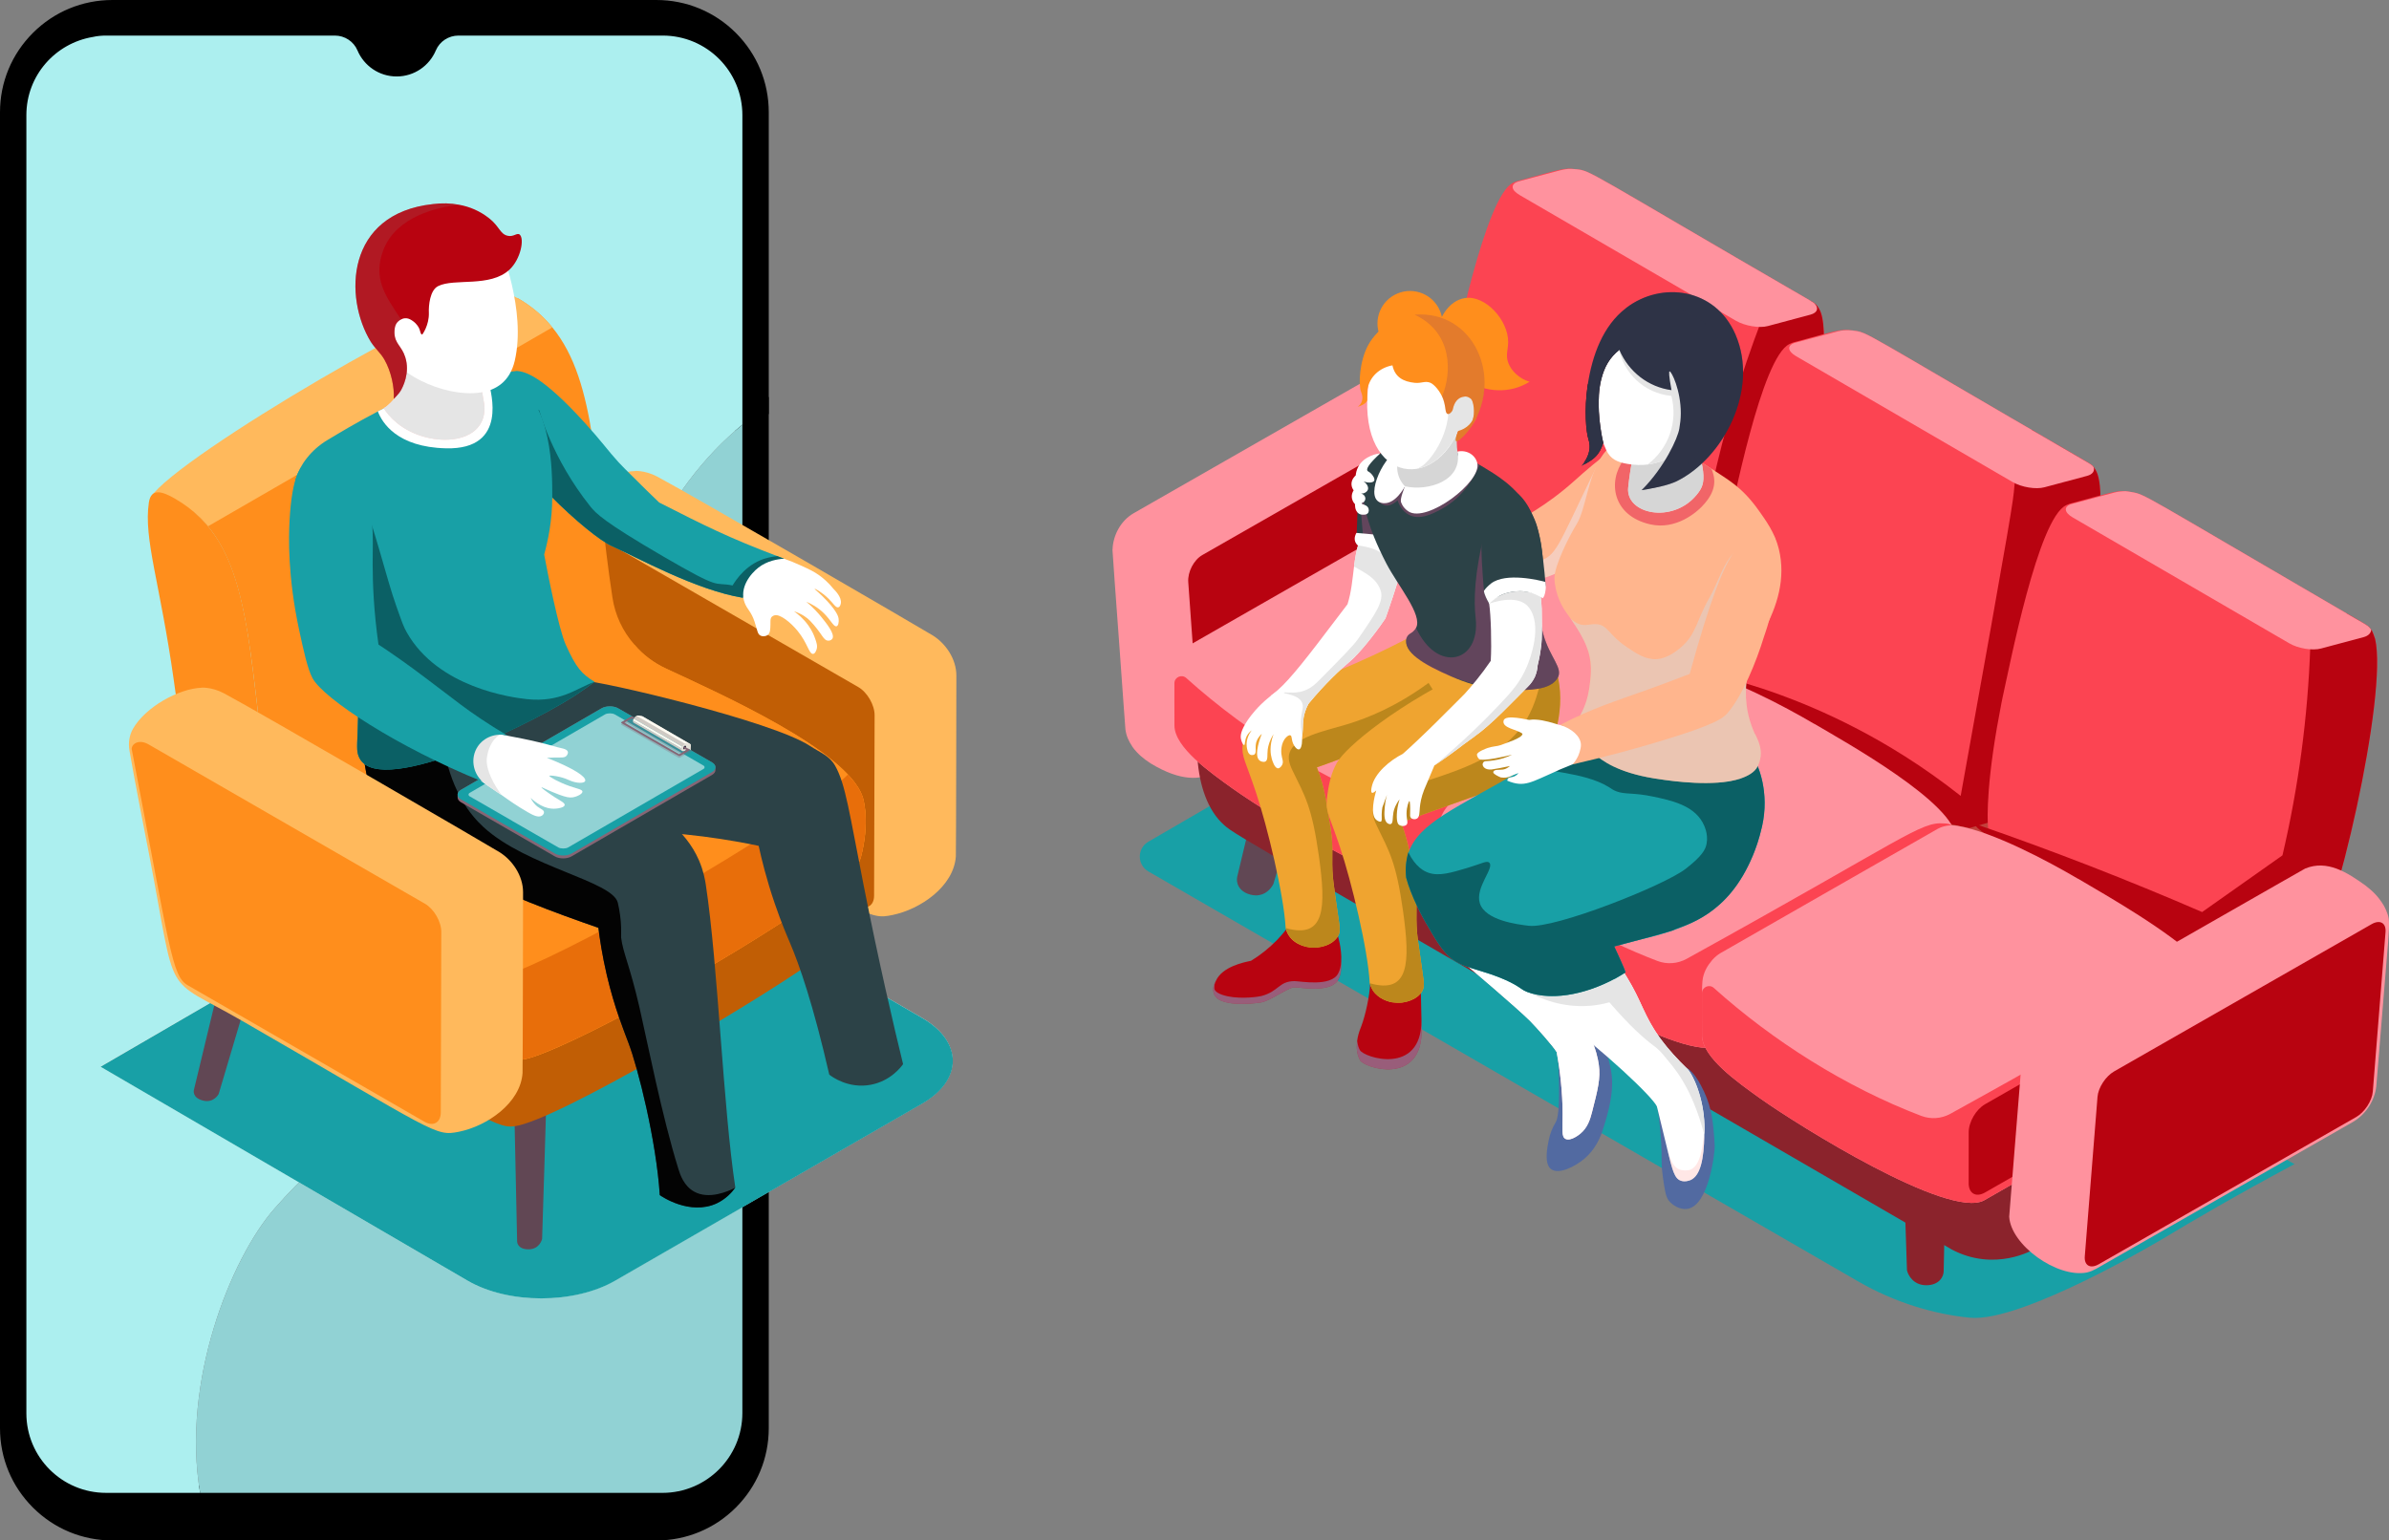 <svg width="569" height="367" viewBox="0 0 569 367" fill="none" xmlns="http://www.w3.org/2000/svg">
<rect x="0" y="0" width="569" height="367" fill="#808080" stroke="none"/>
<g clip-path="url(#clip0_40_3188)">
<path d="M26.782 366.162C12.477 366.162 0.839 354.538 0.839 340.249V26.751C0.839 12.462 12.477 0.838 26.782 0.838H156.317C170.623 0.838 182.26 12.462 182.26 26.751V98.176L181.896 98.425C180.378 99.464 178.846 100.611 177.348 101.835L175.979 102.953V27.428C175.979 17.44 167.841 9.313 157.841 9.313H109.189C107.166 9.313 105.358 10.501 104.581 12.337C102.857 16.418 98.889 19.054 94.473 19.054C90.057 19.054 86.089 16.418 84.365 12.337C83.589 10.501 81.781 9.313 79.757 9.313H25.341C24.193 9.313 23.234 9.411 22.326 9.619L22.299 9.627L22.273 9.631C13.493 11.08 7.121 18.566 7.121 27.431V336.71C7.121 346.698 15.258 354.826 25.258 354.826H48.374L48.492 355.525C49.053 358.829 49.868 362.036 50.911 365.053L51.294 366.164H26.78L26.782 366.162Z" fill="black"/>
<path d="M156.317 1.676C170.181 1.676 181.421 12.902 181.421 26.751V97.735C179.867 98.799 178.333 99.951 176.815 101.186V27.428C176.815 16.961 168.319 8.475 157.839 8.475H109.187C106.847 8.475 104.715 9.859 103.804 12.012C102.265 15.659 98.666 18.216 94.471 18.216C90.275 18.216 86.677 15.659 85.138 12.012C84.229 9.859 82.095 8.475 79.755 8.475H25.341C24.272 8.475 23.205 8.556 22.136 8.803C13.181 10.28 6.281 17.993 6.281 27.428V336.708C6.281 347.175 14.778 355.661 25.258 355.661H47.665C48.221 358.937 49.029 362.17 50.117 365.321H26.78C12.915 365.321 1.676 354.095 1.676 340.247V26.751C1.678 12.902 12.918 1.676 26.782 1.676H156.317ZM156.317 0H26.782C19.628 0 12.903 2.783 7.845 7.835C2.786 12.888 0 19.605 0 26.751V340.247C0 347.393 2.786 354.11 7.845 359.162C12.903 364.215 19.628 366.998 26.782 366.998H52.476L51.707 364.773C50.678 361.799 49.875 358.638 49.321 355.379L49.084 353.983H25.258C15.72 353.983 7.96 346.231 7.96 336.705V27.428C7.96 23.312 9.437 19.332 12.122 16.226C14.769 13.163 18.42 11.114 22.409 10.457L22.462 10.448L22.515 10.436C23.361 10.242 24.258 10.151 25.341 10.151H79.757C81.443 10.151 82.949 11.137 83.594 12.663C85.449 17.055 89.719 19.892 94.473 19.892C99.228 19.892 103.5 17.055 105.353 12.663C105.998 11.137 107.504 10.151 109.189 10.151H157.842C167.379 10.151 175.139 17.902 175.139 27.428V104.718L177.88 102.484C179.359 101.277 180.872 100.144 182.37 99.117L183.099 98.617V26.751C183.099 19.605 180.313 12.888 175.255 7.835C170.198 2.783 163.471 0 156.317 0Z" fill="black"/>
<path d="M49.523 366.162L49.328 365.597C48.254 362.493 47.418 359.196 46.84 355.803L46.674 354.826H157.76C167.806 354.826 175.979 346.662 175.979 336.629V100.789L176.288 100.537C177.822 99.285 179.39 98.109 180.949 97.043L182.262 96.145V340.247C182.262 354.536 170.625 366.159 156.319 366.159H49.523V366.162Z" fill="black"/>
<path d="M181.423 97.735V340.247C181.423 354.095 170.184 365.321 156.319 365.321H50.12C49.029 362.17 48.223 358.937 47.667 355.661H157.76C168.285 355.661 176.818 347.139 176.818 336.626V101.186C178.335 99.948 179.87 98.796 181.423 97.735ZM183.101 94.555L180.474 96.354C178.896 97.434 177.309 98.624 175.756 99.891L175.139 100.393V336.629C175.139 346.2 167.343 353.987 157.76 353.987H45.679L46.013 355.944C46.598 359.385 47.446 362.726 48.535 365.872L48.926 367H156.317C163.471 367 170.196 364.217 175.254 359.165C180.313 354.112 183.099 347.395 183.099 340.249V94.555H183.101Z" fill="black"/>
<path d="M176.818 27.428C176.818 16.961 168.321 8.475 157.842 8.475H109.189C106.849 8.475 104.718 9.859 103.807 12.012C102.268 15.659 98.669 18.216 94.473 18.216C90.278 18.216 86.679 15.659 85.14 12.012C84.231 9.859 82.097 8.475 79.757 8.475H25.342C24.272 8.475 23.205 8.556 22.136 8.803C13.181 10.28 6.281 17.994 6.281 27.428V336.708C6.281 347.175 14.778 355.661 25.258 355.661H47.665C43.167 329.181 54.996 299.866 65.262 288.067C91.395 258.036 125.516 248.73 143.488 226.75C170.944 193.165 130.994 158.541 164.02 114.62C168.062 109.244 172.354 104.826 176.818 101.186V27.428Z" fill="#ACEFEF"/>
<path d="M164.02 114.623C130.994 158.541 170.944 193.167 143.488 226.752C125.516 248.735 91.397 258.038 65.262 288.07C54.996 299.868 43.167 329.184 47.665 355.664H157.758C168.283 355.664 176.815 347.141 176.815 336.629V101.186C172.354 104.826 168.06 109.244 164.018 114.62L164.02 114.623Z" fill="#91D2D4"/>
<path d="M469.259 313.942C460.516 313.111 451.13 310.223 442.65 305.333L273.523 207.619C270.795 206.043 270.79 202.109 273.516 200.526L348.505 156.998C411.192 198.718 477.142 239.001 546.488 277.335C532.872 284.612 522.165 290.888 515.047 295.175C515.047 295.175 481.669 315.117 469.255 313.939L469.259 313.942Z" fill="#18A0A6"/>
<path d="M264.962 130.868C264.962 130.976 264.962 131.139 264.988 131.33C265.038 132.336 265.791 142.93 266.568 153.306C267.292 163.656 268.047 173.759 268.047 173.759C268.258 175.361 268.826 176.558 269.692 177.865V177.892C269.718 177.918 269.747 177.973 269.747 177.973C270.991 179.635 272.293 180.725 274.055 181.872C281.408 186.323 286.004 185.741 289.138 184.096C313.674 170.033 333.679 158.66 350.435 149.034C350.924 148.792 351.607 148.224 352.015 147.844C354.225 145.815 355.539 142.832 355.414 139.573C355.414 139.573 352.979 105.54 352.511 99.182C352.485 98.665 352.461 98.286 352.434 98.068C352.441 96.277 351.173 93.15 347.812 90.449C345.263 88.511 341.624 87.113 340.972 86.895C340.935 86.877 340.908 86.869 340.89 86.869C337.659 85.772 334.343 85.623 331.291 87.216C331.291 87.216 327.476 89.376 321.782 92.642C321.782 92.642 269.999 122.274 269.994 122.278C266.86 124.086 265.055 127.666 264.988 130.952C264.988 130.925 264.988 130.897 264.962 130.87V130.868Z" fill="#FF929E"/>
<path d="M347.654 97.175C349.66 96.023 351.435 97.036 351.607 99.443C352.6 113.277 353.592 127.113 354.585 140.947C354.76 143.342 353.259 146.239 351.255 147.381C330.821 159.07 310.387 170.758 289.953 182.446C287.937 183.603 286.158 182.581 285.99 180.183C284.997 166.35 284.005 152.513 283.012 138.679C282.84 136.273 284.333 133.392 286.352 132.24C306.786 120.552 327.22 108.863 347.654 97.175Z" fill="#B80310"/>
<path d="M299.138 213.318C298.716 213.318 298.282 213.258 297.846 213.146C294.902 212.375 294.345 210.138 294.688 208.823L302.015 178.203L312.832 178.026L312.259 180.219C312.048 181.026 304.201 207.54 303.307 210.56C302.722 211.769 301.344 213.318 299.138 213.318Z" fill="#614754"/>
<path d="M458.787 306.195C455.771 306.195 454.465 303.86 454.194 302.627C454.055 299.164 453.184 271.532 453.184 270.699V268.431L463.609 271.341L462.933 302.852C462.933 304.176 461.827 306.197 458.785 306.197L458.787 306.195Z" fill="#8B232C"/>
<path d="M291.593 196.599C294.283 199.072 299.205 201.453 464.673 297.574L464.755 297.629C475.177 303.206 484.412 297.644 484.412 297.644C485.718 296.887 521.189 276.537 522.39 275.644C531.769 268.901 534.378 242.914 521.067 234.525C340.739 129.697 349.075 132.875 340.622 132.846H340.596C332.828 132.82 333.65 133.605 294.211 156.309C291.787 157.793 290.668 159.094 290.668 159.149C288.402 161.613 287.333 164.46 287.333 164.46C284.096 172.324 283.492 189.513 291.598 196.601L291.593 196.599Z" fill="#8B232C"/>
<path d="M396.141 159.69C395.292 158.936 386.062 144.482 403.144 149.941C420.226 155.401 485.191 197.657 485.191 197.657C485.191 197.657 503.39 215.905 464.208 211.798C425.026 207.693 414.318 202.612 399.452 189.015C384.585 175.416 396.141 159.688 396.141 159.688V159.69Z" fill="#C2413C"/>
<path d="M341.78 120.355C341.984 124.376 343.067 125.521 344.777 126.584C345.074 126.747 345.4 126.938 345.781 127.185C398.907 157.841 397.493 158.133 402.388 158.15C404.155 158.157 405.462 157.671 409.708 156.519C411.993 155.902 414.254 155.313 414.743 155.178C416.186 154.721 417.004 154.019 417.905 152.719C424.899 142.887 438.49 82.158 433.273 73.559C432.786 72.742 432.515 72.498 432.055 72.17C432.029 72.115 432 72.115 431.974 72.115C431.784 72.005 431.592 71.897 431.35 71.732C377.402 40.474 379.022 40.657 375.29 40.307C372.518 39.861 371.482 40.429 361.386 43.137C361.245 43.137 360.468 43.513 360.406 43.513L360.38 43.54C353.822 46.569 346.282 83.667 344.961 90.683C344.935 90.765 343.909 96.382 343.909 96.382C340.993 113.373 341.785 120.353 341.785 120.353L341.78 120.355Z" fill="#FC4452"/>
<path d="M417.891 152.726C416.989 154.027 416.172 154.731 414.728 155.186C414.239 155.32 411.981 155.909 409.694 156.527C405.455 157.683 404.146 158.165 402.374 158.157C397.483 158.141 393.683 153.567 340.559 122.915C355.323 125.331 368.852 130.188 382.062 137.602C387.9 140.878 394.954 145.401 402.4 151.572C404.714 123.964 411.089 97.13 421.396 71.617C426.584 71.124 430.41 71.294 431.336 71.739C432.019 72.067 432.501 72.539 432.501 72.539C432.738 72.764 432.959 73.056 433.261 73.564C438.478 82.163 424.889 142.891 417.893 152.724L417.891 152.726Z" fill="#B80310"/>
<path d="M361.914 46.454C379.116 56.454 396.292 66.425 413.467 76.425C415.611 77.654 419.034 78.238 421.077 77.673C424.45 76.789 427.826 75.877 431.199 74.965C432.942 74.51 433.273 73.288 432.053 72.17C432.026 72.115 431.998 72.115 431.971 72.115C431.782 72.005 431.59 71.897 431.348 71.732C377.399 40.474 379.02 40.656 375.287 40.307C372.496 40.055 372.758 40.319 361.792 43.192C359.723 43.755 359.773 45.223 361.916 46.452L361.914 46.454Z" fill="#FF929E"/>
<path d="M407.629 158.768C407.833 162.789 408.917 163.933 410.626 164.996C411.168 165.298 461.446 194.53 462.18 194.968C464.757 196.28 467.665 196.97 470.468 196.299C480.592 193.32 481.65 194.192 483.755 191.132C490.856 181.151 505.052 117.738 498.662 111.318C498.607 111.236 498.554 111.155 498.473 111.045C498.149 110.717 497.823 110.528 497.197 110.145C441.482 77.855 445.325 79.33 441.137 78.719C441.11 78.693 441.082 78.693 441.055 78.719C438.339 78.303 437.222 78.868 427.234 81.55C427.207 81.55 426.908 81.658 426.908 81.658C426.908 81.658 426.745 81.71 426.526 81.818C426.419 81.873 426.308 81.926 426.256 81.926L426.229 81.952C419.555 85.037 412.734 120.451 411.115 127.604C410.976 128.31 410.837 129.069 410.811 129.096C410.784 129.177 409.758 134.795 409.758 134.795C406.843 151.785 407.634 158.766 407.634 158.766L407.629 158.768Z" fill="#FC4452"/>
<path d="M483.767 191.144C481.642 194.207 479.25 194.269 469.144 197.257C469.144 197.257 465.896 196.831 462.031 195.536C454.628 193.055 434.249 179.755 407.869 160.641C412.475 161.764 417.96 163.327 424.031 165.545C427.809 166.924 434.503 169.539 442.448 173.689C449.226 177.231 457.787 182.346 466.987 189.614C479.473 120.255 479.451 119.644 479.78 115.827C480.194 110.997 481.678 106.462 483.942 102.424C486.533 104.074 488.732 105.233 490.249 106.117C492.462 107.405 494.781 108.751 497.209 110.157C498.185 110.784 498.458 110.839 499.132 111.984C504.349 120.583 490.76 181.311 483.764 191.144H483.767Z" fill="#B80310"/>
<path d="M427.792 84.864C444.968 94.864 462.17 104.862 479.346 114.836C481.489 116.093 484.913 116.648 486.953 116.083C490.329 115.2 493.702 114.287 497.078 113.375C498.411 113.028 498.957 112.213 498.662 111.315C498.607 111.234 498.554 111.153 498.473 111.042C498.149 110.714 497.823 110.525 497.197 110.142C441.482 77.853 445.325 79.328 441.137 78.717C441.11 78.691 441.082 78.691 441.055 78.717C439.833 78.605 438.663 78.681 437.792 78.923C434.419 79.807 431.043 80.719 427.641 81.631C425.601 82.168 425.649 83.633 427.792 84.864Z" fill="#FF929E"/>
<path d="M473.51 197.181C473.664 200.006 474.229 201.393 475.176 202.346C475.176 202.535 476.37 203.328 476.505 203.409C477.222 203.811 527.224 232.897 528.058 233.381C533.541 236.197 536.536 234.714 541.434 233.347C541.434 233.347 546.361 232.061 546.468 232.006C547.912 231.549 548.729 230.847 549.604 229.547C556.245 220.229 568.808 165.281 565.672 152.18C565.672 152.154 565.646 152.125 565.646 152.125C565.485 151.445 565.296 150.902 565.027 150.466C565.027 150.439 565.001 150.411 565.001 150.384C564.919 150.248 564.838 150.111 564.759 150.004C564.759 150.001 564.327 149.462 564.325 149.46C563.915 149.048 563.594 148.897 563.078 148.56C561.669 147.741 560.283 146.919 558.926 146.155C509.348 117.285 511.134 117.848 507.588 117.218C507.073 117.135 506.636 117.053 506.229 117.024C503.918 116.826 502.177 117.554 493.115 119.965C493.091 119.965 492.69 120.094 492.407 120.233C492.299 120.288 492.189 120.341 492.136 120.341L492.11 120.367C485.421 123.454 478.643 158.718 476.996 166.019C476.857 166.725 476.718 167.485 476.692 167.511C476.665 167.592 475.639 173.21 475.639 173.21C472.697 190.2 473.515 197.181 473.515 197.181H473.51Z" fill="#FC4452"/>
<path d="M475.188 202.358C475.812 202.822 476.49 203.34 477.222 203.831C476.977 203.682 475.186 202.645 475.188 202.358Z" fill="#886135"/>
<path d="M549.616 229.556C548.741 230.857 547.924 231.561 546.48 232.016C546.356 232.052 541.446 233.357 541.446 233.357C536.483 234.712 533.548 236.18 528.07 233.39C476.617 207.214 492.913 211.685 472.494 198.411C472.439 198.376 470.209 196.927 470.465 196.299C488.727 202.605 506.744 209.604 524.488 217.289C530.868 212.787 537.248 208.282 543.627 203.78C547.432 187.54 549.662 170.909 550.249 154.103C553.145 151.457 556.042 148.811 558.935 146.165C559.576 146.527 563.735 148.866 564.253 149.388C564.363 149.501 565.039 150.327 565.037 150.478C565.145 150.696 565.361 151.266 565.656 152.137C565.656 152.137 565.682 152.164 565.682 152.192C568.818 165.293 556.253 220.239 549.614 229.559L549.616 229.556Z" fill="#B80310"/>
<path d="M493.671 123.277C510.846 133.277 528.048 143.275 545.224 153.248C547.341 154.505 550.765 155.061 552.834 154.496C556.207 153.612 559.583 152.7 562.958 151.788C564.102 151.493 564.73 150.789 564.759 150.001C564.704 149.946 564.677 149.893 564.651 149.865C564.145 149.153 563.819 149.041 563.078 148.555C561.669 147.736 560.283 146.914 558.926 146.151C509.348 117.281 511.134 117.843 507.588 117.213C507.073 117.13 506.636 117.048 506.229 117.02C505.224 117.043 504.325 117.149 503.644 117.336C500.271 118.219 496.895 119.132 493.52 120.044C491.479 120.58 491.527 122.046 493.671 123.277Z" fill="#FF929E"/>
<path d="M403.045 174.949C403.036 177.909 401.065 181.16 398.615 182.564C398.615 182.564 385.728 189.932 372.789 197.327C359.876 204.721 346.934 212.119 346.853 212.171C338.327 216.568 302.952 194.501 293.595 187.87C288.117 183.941 279.845 178.126 279.725 172.94C279.749 166.34 279.577 160.801 279.936 159.144C280.322 157.353 281.116 156.134 282.18 154.86C282.727 154.237 283.408 153.643 284.17 153.21C284.17 153.172 335.925 123.607 335.959 123.574C337.323 122.899 338.675 122.642 340.555 122.91C348.979 124.297 362.329 131.433 369.277 135.53V135.504C376.095 139.522 395.879 150.688 401.604 158.754C402.47 160.032 403.065 161.393 403.057 162.832C403.053 164.163 403.045 173.965 403.043 174.944L403.045 174.949Z" fill="#FF929E"/>
<path d="M403.045 174.949C403.036 177.909 401.065 181.16 398.615 182.564C398.615 182.564 385.728 189.932 372.789 197.327C359.876 204.721 346.934 212.119 346.853 212.171C338.327 216.568 302.952 194.501 293.595 187.87C288.117 183.941 279.845 178.126 279.725 172.94C279.74 168.955 279.682 165.356 279.716 162.765C279.733 161.316 281.454 160.559 282.533 161.529C297.961 175.394 315.678 185.82 331.904 192.006C334.199 192.88 336.735 192.7 338.886 191.515C391.111 162.667 394.546 158.785 400.212 159.254C400.569 159.283 401.847 159.194 402.309 160.114C402.703 160.895 403.065 161.793 403.06 162.837C403.055 164.168 403.048 173.969 403.045 174.949Z" fill="#FC4452"/>
<path d="M465.869 211.867C465.86 214.827 463.889 218.079 461.439 219.482C461.281 219.573 409.83 248.989 409.677 249.092C401.151 253.489 365.776 231.422 356.419 224.791C350.941 220.861 342.669 215.047 342.549 209.86C342.573 203.261 342.401 197.722 342.76 196.065C343.319 193.483 345.175 191.163 346.994 190.133C346.994 190.095 398.749 160.531 398.783 160.497C400.147 159.822 401.499 159.566 403.379 159.834C411.803 161.22 425.155 168.356 432.101 172.454V172.427C439.279 176.659 465.91 191.448 465.881 199.755C465.877 201.086 465.869 210.888 465.867 211.867H465.869Z" fill="#FF929E"/>
<path d="M465.869 211.867C465.86 214.827 463.889 218.079 461.439 219.482C461.278 219.573 409.83 248.989 409.677 249.092C401.151 253.489 365.776 231.422 356.419 224.791C350.941 220.862 342.669 215.047 342.549 209.86C342.564 205.876 342.506 202.277 342.54 199.686C342.557 198.237 344.278 197.48 345.357 198.45C352.803 205.143 362.504 212.631 374.652 219.437C381.175 223.091 387.888 226.319 394.728 228.927C397.023 229.801 399.559 229.621 401.71 228.436C453.935 199.587 457.37 195.706 463.035 196.175C463.393 196.204 464.671 196.115 465.133 197.035C465.526 197.815 465.888 198.716 465.884 199.757C465.879 201.089 465.872 210.89 465.869 211.87V211.867Z" fill="#FC4452"/>
<path d="M528.698 248.778C528.688 251.738 526.718 254.99 524.268 256.393C524.109 256.484 472.659 285.9 472.506 286.003C463.98 290.4 428.605 268.333 419.248 261.702C413.769 257.773 405.498 251.958 405.378 246.772C405.402 240.172 405.229 234.633 405.589 232.976C405.975 231.185 406.769 229.966 407.833 228.692C408.38 228.069 409.061 227.476 409.823 227.042C409.823 227.004 461.578 197.439 461.611 197.406C462.976 196.731 464.328 196.474 466.207 196.743C474.632 198.129 487.984 205.265 494.929 209.362V209.336C502.39 213.735 516.365 221.659 523.925 228.963C526.138 231.029 528.72 233.639 528.71 236.664C528.705 237.995 528.698 247.799 528.696 248.776L528.698 248.778Z" fill="#FF929E"/>
<path d="M528.698 248.778C528.689 251.738 526.718 254.99 524.268 256.393C524.107 256.484 472.659 285.9 472.506 286.003C463.98 290.4 428.605 268.333 419.248 261.702C413.769 257.773 405.498 251.958 405.378 246.772C405.393 242.787 405.335 239.188 405.369 236.597C405.385 235.148 407.109 234.391 408.186 235.361C422.161 247.921 439.545 258.972 457.557 265.838C459.852 266.712 462.388 266.532 464.539 265.347C516.763 236.499 520.199 232.617 525.864 233.086C526.222 233.115 527.499 233.026 527.962 233.946C528.355 234.727 528.717 235.627 528.713 236.669C528.708 238 528.701 247.804 528.698 248.781V248.778Z" fill="#FC4452"/>
<path d="M524.548 233.467C526.696 232.236 528.449 233.237 528.444 235.692C528.442 239.731 528.439 243.774 528.437 247.813C528.437 250.263 526.682 253.273 524.536 254.497C507.284 264.365 490.034 274.234 472.781 284.102C470.624 285.338 468.881 284.334 468.885 281.877C468.888 277.837 468.89 273.795 468.893 269.756C468.893 267.301 470.638 264.305 472.793 263.072C490.046 253.204 507.296 243.335 524.548 233.469V233.467Z" fill="#B80310"/>
<path d="M568.547 217.471C568.238 216.549 567.691 215.627 567.691 215.627C566.425 213.577 565.291 212.451 563.397 210.964C559.058 207.849 554.292 204.769 549.055 206.915C549.055 206.915 552.923 204.657 487.008 242.361C487.008 242.361 486.989 242.373 486.979 242.377C486.622 242.555 485.908 243.103 485.596 243.352C485.606 243.345 485.611 243.342 485.618 243.335C483.021 245.584 481.899 248.067 481.662 251.039C481.065 258.477 478.54 289.866 478.54 289.863C478.943 296.645 489.931 304.497 497.003 303.163C497.989 302.926 498.499 302.675 499.228 302.289C504.287 299.396 551.316 272.495 560.539 267.217C560.556 267.208 560.566 267.198 560.583 267.188C560.578 267.191 560.575 267.198 560.571 267.2C563.74 265.254 565.617 261.975 565.97 258.812C569.11 219.487 569.499 220.117 568.552 217.468L568.547 217.471Z" fill="#FF929E"/>
<path d="M478.533 289.866C478.533 289.845 478.533 289.83 478.528 289.808C478.533 289.871 478.533 289.866 478.533 289.866Z" fill="#D09D2F"/>
<path d="M564.848 220.179C566.857 219.027 568.35 219.877 568.173 222.068C567.164 234.736 566.152 247.401 565.143 260.069C564.97 262.258 563.191 264.978 561.184 266.123C540.746 277.813 520.309 289.504 499.871 301.195C497.862 302.347 496.368 301.497 496.545 299.306C497.555 286.638 498.566 273.972 499.576 261.305C499.748 259.116 501.527 256.396 503.534 255.251C523.973 243.56 544.409 231.87 564.848 220.179Z" fill="#B80310"/>
<path d="M385.074 125.648C382.508 128.804 378.344 132.978 372.137 135.894C370.025 136.89 367.96 137.87 365.139 138.198C359.469 138.873 355.079 136.447 348.411 132.604C340.114 127.836 333.489 123.885 328.97 121.129C329.262 120.944 329.716 120.647 330.217 120.216C331.049 119.515 332.02 118.435 332.734 116.933C333.535 115.212 334.024 112.985 334.038 112.091C342.885 116.294 348.828 119.16 353.182 121.249C357.165 123.179 361.77 123.849 361.77 123.849C361.77 123.849 368.277 120.585 374.935 114.587C377.38 112.376 380.952 109.278 385.62 105.856C385.474 111.493 385.302 117.149 385.155 122.784C385.126 123.746 385.103 124.685 385.074 125.648Z" fill="#FFB58D"/>
<g style="mix-blend-mode:multiply" opacity="0.5">
<path d="M385.074 125.648C382.508 128.804 378.344 132.978 372.137 135.894C370.025 136.89 367.96 137.87 365.139 138.198C359.469 138.873 355.079 136.447 348.411 132.604C340.114 127.836 333.489 123.885 328.97 121.129C329.409 120.923 329.838 120.621 330.217 120.216C331.049 119.515 332.02 118.435 332.734 116.933C333.535 115.212 334.024 112.985 334.038 112.091C334.038 112.091 334.491 115.003 334.427 116.572C334.398 117.079 334.395 117.795 334.592 118.634C335.297 121.605 338.713 123.859 340.085 124.647C352.758 131.941 359.205 135.559 364.721 134.187C370.921 132.645 369.847 132.539 380.147 111.363C381.816 115.169 383.484 118.976 385.153 122.781C385.124 123.744 385.1 124.682 385.071 125.645L385.074 125.648Z" fill="#EDE6EE"/>
</g>
<path d="M318.733 233.417C316.932 236.661 309.747 235.215 308.301 235.215C306.856 235.215 302.562 238.436 300.404 238.814C296.956 239.37 290.529 239.614 289.26 237.059C288.75 236.036 288.927 234.681 289.55 233.771L289.572 233.749C289.572 233.728 289.572 233.704 289.594 233.682C291.106 230.26 296.378 229.238 297.735 228.951C297.764 228.951 297.925 228.922 297.958 228.905C302.54 226.106 306.278 222.195 308.658 217.952C312.039 219.506 315.199 221.017 318.534 222.55C318.534 222.55 319.646 225.972 319.445 229.058C319.533 230.591 319.399 232.212 318.733 233.412V233.417Z" fill="#B80310"/>
<g style="mix-blend-mode:multiply" opacity="0.5">
<path d="M318.733 233.417C316.932 236.661 309.747 235.215 308.301 235.215C306.856 235.215 302.562 238.436 300.404 238.814C296.956 239.37 290.529 239.614 289.26 237.059C288.75 236.036 288.927 234.681 289.55 233.771C289.416 234.061 289.351 234.305 289.284 234.592C289.196 235.059 289.239 235.459 289.239 235.569C289.327 236.192 290.306 236.925 292.442 237.368C295.868 238.079 299.939 237.435 300.404 237.301C304.607 236.211 304.564 233.747 308.323 233.747C309.747 233.747 316.93 235.169 318.711 231.946C319.157 231.125 319.378 230.102 319.445 229.058C319.533 230.591 319.399 232.212 318.733 233.412V233.417Z" fill="#79B7E4"/>
</g>
<path d="M299.124 188.73C301.845 196.881 305.777 213.122 306.208 221.091C307.496 226.712 316.057 227.078 318.598 223.163C319.548 221.623 318.953 220.497 318.035 213.51C317.62 210.579 317.443 209.099 317.354 207.411C317.177 203.265 317.74 201.429 316.553 195.212C315.99 192.193 315.724 188.107 313.648 182.808C313.648 182.808 316.939 181.682 321.087 180.114C325.204 178.586 346.258 175.049 348.239 165.607C350.255 155.897 342.89 149.335 341.969 148.387C312.545 165.322 297.378 163.823 295.978 177.271C295.652 180.32 296.601 181.151 299.121 188.73H299.124Z" fill="#EFA430"/>
<path d="M306.208 221.091C306.208 221.091 306.446 222.128 307.098 223.045C308.136 224.556 310.744 226.065 313.679 225.739C314.242 225.679 317.177 225.354 318.598 223.163C319.548 221.623 318.953 220.497 318.035 213.51C317.62 210.579 317.443 209.099 317.354 207.411C317.177 203.265 317.74 201.429 316.553 195.212C315.99 192.193 315.724 188.107 313.648 182.808C313.648 182.808 316.939 181.682 321.087 180.114C324.436 178.871 338.694 176.354 345.155 170.492C343.518 167.894 341.883 165.298 340.245 162.7C332.554 168.33 325.695 171.117 320.612 172.623C315.038 174.276 308.423 175.569 307.138 179.336C306.76 180.447 306.983 181.793 307.836 183.55C310.799 189.649 312.461 192.078 314.149 204.096C315.808 216.118 315.719 223.845 306.203 221.091H306.208Z" fill="#BC871C"/>
<path d="M338.601 245.083C338.891 258.946 324.743 254.391 323.921 252.571C323.142 251.106 323.031 249.638 323.254 248.127C323.233 248.105 323.233 248.06 323.233 248.038C323.343 247.083 323.612 245.993 324.122 244.75C324.144 244.683 324.168 244.616 324.211 244.528C325.268 241.712 326.191 237.308 326.347 234.331C326.481 231.199 338.337 232.466 338.337 232.466C338.519 240.775 338.603 245.069 338.603 245.086L338.601 245.083Z" fill="#B80310"/>
<g style="mix-blend-mode:multiply" opacity="0.5">
<path d="M338.601 245.083C338.891 258.946 324.743 254.391 323.921 252.571C323.142 251.106 323.031 249.638 323.254 248.127C323.41 249.171 323.676 249.815 323.878 250.148C324.7 251.946 338.558 256.412 338.558 243.084L338.603 245.083H338.601Z" fill="#79B7E4"/>
</g>
<path d="M319.164 201.865C321.888 210.026 325.82 226.247 326.232 234.236C326.232 234.236 326.302 234.477 326.438 234.856C326.541 235.131 326.68 235.476 326.887 235.821C326.956 235.924 327.059 236.063 327.129 236.166C327.232 236.338 327.371 236.51 327.543 236.683C327.853 237.028 328.234 237.337 328.682 237.648C328.924 237.784 329.164 237.923 329.406 238.062C329.648 238.199 329.924 238.304 330.2 238.407C330.718 238.613 331.303 238.785 331.89 238.821C332.372 238.891 332.856 238.891 333.338 238.891C333.753 238.891 334.132 238.821 334.511 238.752C334.889 238.682 335.374 238.579 335.856 238.373C336.062 238.304 336.27 238.237 336.477 238.098C336.649 238.065 336.786 237.962 336.958 237.856C337.201 237.717 337.407 237.581 337.613 237.408C337.819 237.27 337.992 237.1 338.164 236.891C338.371 236.719 338.51 236.513 338.646 236.307C339.577 234.758 338.992 233.62 338.095 226.63C337.647 223.704 337.474 222.222 337.404 220.536C337.232 216.403 337.783 214.578 336.611 208.344C336.026 205.313 335.748 201.249 333.681 195.947C333.681 195.947 334.129 195.775 334.957 195.5C335.199 195.43 335.508 195.327 335.82 195.191C336.716 194.846 337.75 194.467 338.852 194.089C339.577 193.847 340.334 193.572 341.128 193.263C357.505 187.408 361.607 186.17 363.849 184.721C363.882 184.688 363.952 184.652 364.021 184.585C364.436 184.276 364.815 183.965 365.194 183.62C371.02 178.04 372.743 167.504 370.883 160.65C370.125 157.93 368.814 155.794 366.953 154.762C366.126 154.28 361.955 152.214 352.748 158.308C332.751 167.573 320.442 178.076 318.407 181.726C317.062 184.137 316.407 186.857 316.028 190.404C315.683 193.469 316.649 194.295 319.167 201.872L319.164 201.865Z" fill="#EFA430"/>
<path d="M326.232 234.236C326.232 234.236 326.302 234.477 326.438 234.856C326.541 235.131 326.68 235.476 326.887 235.821C326.956 235.924 327.059 236.063 327.129 236.166C327.232 236.338 327.371 236.51 327.543 236.683C327.853 237.028 328.234 237.337 328.682 237.648C328.924 237.784 329.164 237.923 329.406 238.062C329.648 238.199 329.924 238.304 330.2 238.407C330.718 238.613 331.303 238.785 331.89 238.821C332.372 238.891 332.856 238.891 333.338 238.891C333.475 238.857 333.58 238.891 333.717 238.891C333.854 238.891 334.132 238.821 334.511 238.752C334.889 238.682 335.374 238.579 335.856 238.374C336.062 238.304 336.27 238.237 336.477 238.098C336.649 238.065 336.786 237.962 336.958 237.856C337.201 237.717 337.407 237.581 337.613 237.408C337.819 237.27 337.992 237.1 338.164 236.891C338.371 236.719 338.51 236.513 338.646 236.307C339.577 234.758 338.992 233.62 338.095 226.63C337.647 223.704 337.474 222.222 337.404 220.536C337.232 216.403 337.783 214.578 336.611 208.345C336.026 205.313 335.748 201.249 333.681 195.947C333.681 195.947 334.129 195.775 334.957 195.5C335.199 195.43 335.508 195.327 335.82 195.191C336.647 194.915 337.682 194.537 338.852 194.089C339.577 193.847 340.334 193.572 341.128 193.263C357.505 187.408 361.607 186.17 363.849 184.721C363.882 184.688 363.952 184.652 364.021 184.585C364.436 184.276 364.815 183.965 365.194 183.62C371.02 178.04 372.743 167.504 370.883 160.65C370.262 159.788 369.572 159.273 368.917 159.273C366.433 159.307 367.435 166.85 361.919 173.806C356.575 180.488 347.817 183.38 340.646 185.756C333.99 187.959 328.371 188.993 327.198 192.47C326.783 193.572 327.026 194.915 327.889 196.673C330.854 202.803 332.509 205.215 334.199 217.233C335.853 229.252 335.75 236.965 326.234 234.245L326.232 234.236Z" fill="#BC871C"/>
<path d="M302.665 165.763V165.796C303.079 166.381 303.907 167.518 305.355 168.311C307.354 169.412 309.32 169.206 310.217 169.067C310.389 168.998 310.526 168.998 310.596 168.964C310.941 168.517 311.286 168.102 311.629 167.691C311.662 167.691 311.662 167.657 311.662 167.657C315.592 162.904 319.076 159.632 321.73 157.393C323.592 155.808 327.289 151.318 329.979 147.324C330.022 147.264 333.269 137.961 333.966 134.841C334.551 132.36 335.036 129.469 335.311 126.196C333.966 126.471 333.592 127.329 332.281 127.604C328.97 128.258 326.98 128.488 323.672 129.177C323.051 131.071 322.741 132.999 322.499 134.963C322.12 137.958 321.878 140.99 320.948 143.95C319.915 145.327 318.879 146.67 317.879 147.98C311.708 156.141 307.424 161.699 304.319 164.419C303.664 165.004 303.077 165.451 302.665 165.763Z" fill="white"/>
<path d="M295.563 176.026C295.7 176.783 296.081 177.506 296.321 177.506C296.597 177.473 296.39 176.405 296.975 175.303C297.321 174.683 297.769 174.269 298.114 173.993C297.563 174.716 296.736 176.163 296.942 177.885C297.011 178.332 297.148 179.606 297.908 179.848C298.15 179.918 298.493 179.918 298.771 179.745C299.289 179.331 298.944 178.368 299.116 177.3C299.186 176.68 299.495 175.82 300.531 174.822C300.358 175.236 298.462 179.987 300.013 181.192C300.392 181.467 301.013 181.639 301.428 181.398C302.048 181.019 301.773 179.882 301.945 178.505C302.082 177.609 302.394 176.369 303.324 174.922C302.255 177.782 302.633 179.779 302.909 180.777C303.046 181.259 303.564 183.016 304.391 183.05C304.806 183.05 305.218 182.569 305.391 182.188C305.769 181.395 305.321 180.844 305.184 179.537C305.151 179.331 304.978 176.953 306.357 175.646C306.493 175.507 307.011 175.025 307.357 175.198C307.735 175.334 307.563 176.127 307.977 177.125C308.22 177.779 308.908 178.641 309.392 178.538C309.807 178.469 310.116 177.609 310.116 176.472C310.116 176.163 310.116 175.887 310.15 175.646C310.183 175.128 310.253 174.647 310.286 173.924C310.32 172.925 310.356 171.891 310.492 170.962C310.631 170.135 310.941 169.034 311.631 167.691C311.665 167.691 311.665 167.657 311.665 167.657C311.528 167.382 310.871 165.866 309.39 164.867C308.975 164.558 308.459 164.316 307.872 164.144C306.666 163.799 305.597 163.972 305.009 164.111C304.388 164.489 303.595 165.04 302.665 165.763V165.796C302.526 165.899 302.389 166.002 302.216 166.141C299.562 168.311 298.078 170.274 297.251 171.445C295.458 174.096 295.424 175.303 295.561 176.026H295.563Z" fill="white"/>
<path d="M310.078 167.312C310.353 167.863 310.32 168.38 310.217 169.067C310.044 169.997 309.699 171.203 309.871 173.27C309.941 174.027 310.011 173.96 310.114 175.025C310.147 175.231 310.147 175.44 310.147 175.646C310.181 175.128 310.25 174.647 310.284 173.924C310.317 172.925 310.353 171.891 310.49 170.962C310.629 170.135 310.938 169.034 311.629 167.691C311.662 167.691 311.662 167.657 311.662 167.657C315.592 162.904 319.075 159.633 321.729 157.394C323.592 155.808 327.289 151.318 329.979 147.324C330.022 147.264 333.269 137.961 333.966 134.841L332.487 127.707L332.281 127.604C328.97 128.258 326.98 128.488 323.671 129.177C323.051 131.071 322.741 132.999 322.499 134.963C325.259 136.582 327.661 137.626 328.764 140.485C329.797 143.136 327.625 146.167 323.453 152.228C322.35 153.811 319.764 156.428 314.559 161.699C313.317 162.973 312.008 164.247 309.939 164.764C309.766 164.798 309.56 164.867 309.387 164.867C307.491 165.212 305.836 164.798 305.801 165.04C305.801 165.349 309.145 165.418 310.075 167.312H310.078Z" fill="#E5E5E5"/>
<path d="M322.923 129.338C322.993 129.51 323.096 129.647 323.233 129.752C324.163 129.51 324.026 129.718 324.82 129.752C326.405 129.785 327.577 130.442 329.267 131.404C330.197 131.955 332.111 132.532 333.456 133.222C334.973 123.064 336.611 116.426 338.128 106.265C336.714 106.059 333.751 105.817 330.509 107.127C326.234 108.883 324.511 112.223 323.511 116.011C322.89 118.214 323.372 115.942 323.305 121.797C323.271 123.725 323.202 125.482 323.132 126.962C323.063 127.858 322.995 128.65 322.926 129.338H322.923Z" fill="#2C4247"/>
<g style="mix-blend-mode:multiply" opacity="0.3">
<path d="M323.727 117.142C324.091 121.344 324.458 125.547 324.822 129.75C327.27 129.819 329.668 131.292 333.461 133.219C330.497 127.834 326.69 122.527 323.729 117.142H323.727Z" fill="#E04E8D"/>
</g>
<path d="M322.784 129.062C322.818 129.165 322.854 129.268 322.924 129.338C322.993 129.51 323.096 129.647 323.233 129.752C323.266 129.821 323.302 129.888 323.369 129.924C326.405 130.372 327.853 130.992 328.61 131.51C328.713 131.579 328.989 131.752 329.162 131.682C329.231 131.613 329.265 131.543 329.265 131.407C329.368 130.442 327.953 127.412 327.953 127.412C326.366 127.24 324.748 127.103 323.127 126.965H323.058C322.988 127.103 322.403 128.033 322.782 129.065L322.784 129.062Z" fill="white"/>
<path d="M330.181 134.22C332.904 139.489 338.922 146.524 337.265 149.589C337.023 150.037 336.747 150.312 336.472 150.554C335.99 150.933 335.506 151.105 335.23 151.553L334.988 152.034C334.125 155.305 338.917 158.234 345.606 161.127C352.88 164.328 358.294 164.537 360.26 164.467C364.156 164.364 369.051 164.501 370.914 161.644C372.499 159.199 369.147 156.838 367.527 150.949C365.906 145.025 367.433 140.705 367.503 136.402C367.606 131.134 366.779 127.034 365.4 123.763C362.779 117.427 358.126 114.189 354.057 111.744C351.885 110.401 349.747 109.23 347.611 108.128C344.163 106.294 311.948 98.954 330.181 134.223V134.22Z" fill="#2C4247"/>
<g style="mix-blend-mode:multiply" opacity="0.3">
<path d="M360.276 164.482C364.16 164.364 369.051 164.51 370.919 161.639C372.521 159.182 369.135 156.828 367.534 150.935C365.903 145.013 367.45 140.705 367.51 136.414C365.491 135.099 363.417 133.674 361.3 132.135C358.589 130.164 356.078 128.195 353.758 126.265C351.123 136.541 350.986 143.033 351.459 147.214C352.667 157.92 342.283 160.533 337.261 149.568C336.46 151.108 335.333 150.87 335.009 151.996C333.314 158.057 352.89 164.7 360.279 164.479L360.276 164.482Z" fill="#E04E8D"/>
</g>
<g style="mix-blend-mode:multiply" opacity="0.3">
<path d="M330.559 120.434C330.907 120.389 331.435 120.214 331.928 119.929C332.31 119.709 332.617 119.453 332.851 119.208C333.175 120.128 333.93 121.809 335.589 122.664C338.193 124.005 341.231 122.391 343.189 121.351C348.457 118.552 351.164 113.677 352.427 110.784C351.689 110.463 351.657 110.425 350.761 110.087C350.296 110.082 349.802 110.109 349.267 109.934C342.511 118.976 330.435 120.18 333.07 107.479C333.096 107.29 333.077 107.079 333.079 107.101C333.05 107.101 333.053 107.132 333.024 107.132C328.733 112.439 326.45 117.237 327.805 118.976C328.049 119.29 329.27 120.602 330.562 120.434H330.559Z" fill="#E04E8D"/>
</g>
<path d="M333.413 108.368C333.312 107.896 333.204 107.462 333.084 107.11C332.279 104.785 331.411 102.582 330.55 100.532C336.059 101.452 341.629 101.866 347.227 101.773C346.678 105.068 346.982 108.301 347.973 111.26C347.788 111.699 345.951 115.868 341.387 116.912C337.987 117.69 335.278 116.232 334.621 115.853C333.942 116.165 331.272 117.324 330.082 116.284C328.802 115.164 329.38 111.61 332.221 107.685C332.617 107.913 333.015 108.14 333.41 108.368H333.413Z" fill="#D6D6D6"/>
<path d="M334.623 115.853C333.274 121.862 342.768 116.806 345.621 113.717C346.616 112.64 347.378 111.421 347.237 111.296C347.124 111.196 346.539 111.929 345.347 112.597C335.64 118.035 335.043 112.508 333.468 108.401C333.053 108.164 332.636 107.925 332.221 107.688C329.097 112.436 331.255 120.533 334.621 115.856L334.623 115.853Z" fill="#D6D6D6"/>
<path d="M333.082 107.106C329.133 109.055 324.515 119.484 329.502 119.879C332.36 120.106 334.455 116.177 334.623 115.851C332.653 113.823 332.245 110.892 333.47 108.399C333.254 107.542 333.381 107.953 333.082 107.106Z" fill="white"/>
<path d="M334.623 115.853C334.477 116.265 333.463 118.691 333.667 119.539C333.667 119.539 334 120.925 335.489 121.864C339.859 124.623 352.916 114.85 351.854 110.334C351.413 108.451 349.459 107.098 347.124 107.585C348.464 114.63 339.994 117.101 334.623 115.853Z" fill="white"/>
<path d="M351.471 90.106C351.672 92.292 350.905 92.515 351.327 95.142C351.758 97.898 352.691 98.473 350.26 101.172C349.49 102.058 348.632 102.618 347.299 102.685C340.363 118.502 321.6 113.691 326.398 88.626C329.33 83.023 337.292 76.849 343.036 78.99C345.081 79.747 346.429 81.548 347.86 83.344C349.641 85.563 351.216 87.427 351.468 90.106H351.471Z" fill="white"/>
<path d="M351.47 90.106C351.672 92.292 350.905 92.515 351.327 95.142C351.758 97.898 352.691 98.473 350.26 101.172C349.49 102.058 348.632 102.618 347.299 102.685C347.054 103.245 343.947 110.252 338.013 111.545C337.989 111.44 338.045 111.342 338.229 111.284C339.485 110.86 343.707 106.404 344.81 99.862C345.913 93.322 338.198 85.913 338.198 85.913C338.198 85.913 342.995 81.6 345.441 80.549C346.203 81.282 346.944 82.197 347.86 83.341C349.639 85.561 351.216 87.424 351.468 90.104L351.47 90.106Z" fill="#E5E5E5"/>
<path d="M342.988 74.098C344.628 78.047 342.751 82.575 338.797 84.213C334.844 85.851 330.31 83.976 328.67 80.027C327.03 76.078 328.908 71.55 332.861 69.912C336.815 68.274 341.348 70.149 342.988 74.098Z" fill="#FF8E1C"/>
<path d="M359.205 81.471C359.198 83.377 358.536 84.589 359.243 86.471C359.929 88.293 361.758 90.183 364.295 90.956C354.446 97.065 341.729 88.154 342.195 79.905C342.401 76.219 344.892 71.603 348.953 71.004C353.789 70.29 359.224 76.263 359.205 81.471Z" fill="#FF8E1C"/>
<path d="M324.199 93.42C323.508 91.732 323.751 85.983 325.956 82.055C328.198 78.131 332.37 75.444 337.059 75.029C337.026 74.996 336.956 74.996 336.92 74.96C337.258 74.934 337.57 74.965 337.898 74.958C338.023 74.951 338.14 74.927 338.265 74.927C338.428 74.927 338.584 74.951 338.747 74.955C340.188 74.998 341.538 75.223 342.799 75.609C343.106 75.7 343.412 75.789 343.717 75.901C344.033 76.021 344.336 76.16 344.638 76.299C344.801 76.373 344.966 76.428 345.127 76.509C345.266 76.543 345.369 76.612 345.505 76.715C345.539 76.734 345.563 76.761 345.597 76.78C348.641 78.478 350.902 81.205 352.228 84.433C352.269 84.524 352.329 84.613 352.367 84.704C352.59 85.149 352.89 86.119 353.142 87.314C353.199 87.575 353.252 87.836 353.297 88.102C353.35 88.413 353.386 88.741 353.427 89.072C353.832 92.458 353.324 96.05 351.708 99.395C351.698 99.426 351.686 99.481 351.677 99.51C351.677 99.579 351.643 99.613 351.643 99.649C351.566 99.881 350.706 101.234 350.574 101.44C350.471 101.613 350.368 101.749 350.229 101.888C349.641 102.784 348.92 103.61 348.09 104.366C346.366 105.952 346.436 104.884 347.296 102.678C347.642 102.609 349.917 101.955 350.814 99.888L350.78 99.855C351.298 98.684 351.089 95.274 350.125 94.862C350.056 94.793 350.022 94.759 349.953 94.759C349.919 94.725 349.883 94.69 349.85 94.69C349.608 94.517 349.092 94.414 348.78 94.484C347.196 94.62 346.333 95.93 346.023 97.515C345.99 97.997 344.575 99.685 344.3 97.652C344.3 97.582 344.093 96.239 344.057 96.239C343.988 95.93 343.921 95.619 343.815 95.343C343.815 95.31 343.815 95.274 343.782 95.204C343.058 93.207 341.576 91.555 340.643 91.174C339.334 90.693 338.713 91.347 336.99 91.208C334.197 90.932 332.231 89.831 331.646 87.041C328.61 87.592 326.129 89.761 325.647 92.965L325.681 92.999C325.611 94.204 325.647 95.272 325.647 95.272C325.578 95.753 325.096 96.373 323.372 96.924C324.405 96.167 324.82 94.927 324.199 93.411V93.42Z" fill="#FF8E1C"/>
<g style="mix-blend-mode:multiply" opacity="0.3">
<path d="M336.92 74.962C336.954 74.996 337.023 74.996 337.059 75.032C346.126 79.337 345.748 89.014 343.472 94.421C343.472 94.421 343.645 94.73 343.782 95.214C343.815 95.283 343.815 95.317 343.815 95.353C343.918 95.628 343.988 95.937 344.057 96.248C344.091 96.248 344.3 97.592 344.3 97.661C344.575 99.694 345.99 98.006 346.023 97.525C346.333 95.939 347.196 94.632 348.78 94.493C349.09 94.424 349.608 94.527 349.85 94.699C349.883 94.699 349.919 94.733 349.953 94.768C350.022 94.768 350.056 94.802 350.125 94.871C351.092 95.286 351.298 98.693 350.78 99.864L350.814 99.898C349.917 101.964 347.642 102.618 347.296 102.688C346.433 104.891 346.366 105.959 348.09 104.376C348.917 103.619 349.641 102.791 350.229 101.897C350.365 101.761 350.471 101.622 350.574 101.45C357.989 89.934 351.084 73.885 336.92 74.967V74.962Z" fill="#A14C50"/>
</g>
<path d="M334.149 179.582C331.085 181.115 327.33 184.194 326.688 187.568C326.625 187.897 326.469 188.711 326.769 188.864C327.078 189.024 327.694 188.39 327.783 188.296C327.39 189.678 326.234 194.113 327.824 195.346C327.87 195.382 328.574 195.928 328.92 195.71C329.193 195.538 329.063 194.994 329.083 194.008C329.095 193.313 329.174 192.741 329.246 192.346C329.61 191.347 329.977 190.346 330.341 189.348C330.001 190.557 329.869 191.58 329.814 192.305C329.701 193.78 329.567 195.543 330.504 196.153C330.579 196.201 330.957 196.448 331.274 196.316C331.849 196.077 331.634 194.843 331.883 193.522C332.027 192.753 332.382 191.671 333.343 190.442C332.878 191.886 332.734 193.11 332.693 193.967C332.597 195.979 333.046 196.374 333.18 196.479C333.693 196.879 334.597 196.9 335.004 196.479C335.455 196.014 335 195.32 335.004 193.804C335.012 192.161 335.556 190.828 335.695 190.847C335.836 190.866 335.904 192.353 335.858 193.562C335.834 194.194 335.786 194.58 336.055 194.865C336.378 195.207 337.05 195.277 337.481 195.023C338.133 194.637 338.064 193.61 338.172 192.389C338.263 191.354 338.505 189.915 339.181 188.191C339.994 186.263 340.809 184.336 341.622 182.408C341.622 182.408 340.185 179.008 337.169 179.295L334.153 179.582H334.149Z" fill="white"/>
<path d="M334.129 179.585C335.611 179.827 336.405 179.17 340.164 181.479C340.612 181.754 341.094 182.063 341.612 182.408C341.612 182.408 341.646 182.374 341.682 182.339C344.784 180.238 346.371 179.032 347.301 178.344C347.68 178.035 349.128 176.931 351.164 175.485L351.197 175.451C355.299 172.559 360.334 167.152 363.885 163.605C364.23 163.26 364.954 162.537 365.539 161.333C366.021 160.231 366.194 159.232 366.229 158.509C366.299 158.234 366.333 157.992 366.402 157.753C366.539 157.235 366.678 156.582 366.781 155.892C366.85 155.444 366.918 155.066 366.953 154.754C367.09 153.962 367.16 153.205 367.196 152.379C367.299 150.382 367.229 148.143 367.196 145.044C367.162 144.666 367.162 144.287 367.126 143.873C366.817 139.395 366.644 136.883 365.954 133.37C365.781 132.441 365.539 131.443 365.299 130.444C363.954 125.003 361.749 118.942 359.749 119.079C359.37 119.079 358.68 119.802 357.232 121.179C355.853 122.556 355.129 123.246 354.784 123.933C353.784 125.897 354.093 127.824 353.818 129.374C353.197 132.956 353.336 134.884 354.335 141.392C354.439 142.149 354.578 142.942 354.681 143.768V143.837C355.095 146.488 355.302 153.445 355.06 157.441C352.681 160.921 350.44 163.536 348.819 165.327C348.543 165.636 346.301 167.841 341.821 172.317C340.579 173.521 339.339 174.762 337.613 176.381C336.198 177.724 334.992 178.826 334.129 179.582V179.585Z" fill="white"/>
<path d="M341.679 182.339C344.781 180.238 346.369 179.031 347.299 178.344C347.678 178.035 349.126 176.931 351.161 175.485L351.195 175.451C355.297 172.559 360.332 167.152 363.882 163.605C364.228 163.26 364.952 162.537 365.537 161.333C366.018 160.231 366.191 159.232 366.227 158.509C366.297 158.234 366.33 157.992 366.4 157.753C366.536 157.029 366.675 156.409 366.778 155.892C366.848 155.444 366.915 155.066 366.951 154.754C367.088 153.962 367.157 153.205 367.193 152.379C367.296 150.382 367.227 148.143 367.193 145.044C367.16 144.666 367.16 144.287 367.124 143.873C366.814 139.395 366.642 136.883 365.951 133.37C365.779 132.441 365.537 131.443 365.297 130.444L360.471 127.379C360.471 127.379 354.403 137.918 354.678 143.77V143.84C354.678 143.84 361.367 141.222 364.091 144.666C367.505 148.935 364.436 157.029 363.643 158.854C362.194 162.298 360.228 164.606 357.126 167.877C353.539 171.666 348.438 176.728 341.679 182.341V182.339Z" fill="#E5E5E5"/>
<path d="M352.955 133.952C353.058 135.707 353.197 138.049 353.436 140.772V140.806C353.506 141.598 354.194 142.942 354.539 143.526C355.23 142.975 356.126 142.389 357.126 141.977C357.332 141.874 357.541 141.771 357.747 141.668C357.989 141.565 358.229 141.462 358.471 141.392C359.092 141.22 359.644 141.083 360.195 140.978C360.401 140.945 360.574 140.909 360.746 140.909C361.195 140.875 361.643 140.839 362.058 140.839C362.403 140.839 362.748 140.839 363.058 140.909C365.023 141.048 366.644 141.632 367.574 142.08L368.126 139.393C368.092 139.151 368.092 138.912 368.056 138.636C367.953 137.293 367.814 135.743 367.608 134.055C366.781 126.857 365.884 124.62 365.539 123.828C364.676 121.83 362.437 116.665 358.78 116.423C357.16 116.32 355.884 117.18 355.436 117.525C354.021 118.593 352.334 120.935 352.955 133.952Z" fill="#2C4247"/>
<path d="M353.436 140.772V140.806C353.506 141.598 354.194 142.942 354.539 143.526C354.609 143.732 354.678 143.835 354.678 143.835C354.678 143.835 355.748 142.767 357.126 141.974C357.332 141.871 357.541 141.768 357.747 141.665C357.989 141.562 358.229 141.459 358.471 141.39C359.092 141.218 359.644 141.081 360.195 140.976C360.401 140.942 360.574 140.906 360.746 140.906C361.195 140.873 361.643 140.837 362.058 140.837C362.403 140.837 362.748 140.87 363.058 140.906C365.299 141.182 366.85 142.18 367.471 142.525C367.579 142.338 367.69 142.151 367.797 141.967C367.939 141.572 368.085 141.033 368.143 140.387C368.205 139.675 368.14 139.072 368.056 138.634C366.711 138.255 358.644 136.292 355.127 139.012C354.3 139.666 353.782 140.253 353.436 140.767V140.772Z" fill="white"/>
<path d="M324.165 117.568C324.312 117.585 324.77 117.613 325.22 117.324C325.311 117.266 325.657 117.029 325.789 116.675C326.007 116.09 325.614 115.248 324.76 114.704C326.021 115.133 327.076 114.984 327.301 114.515C327.524 114.05 326.968 113.203 326.462 112.733C326.04 112.34 325.801 112.348 325.678 112.139C325.422 111.701 325.87 110.647 328.761 107.994C328.304 108.049 324.899 108.504 323.473 111.256C323.106 111.964 322.952 112.669 322.897 113.265C322.782 113.361 321.794 114.211 321.893 115.489C321.941 116.134 322.243 116.596 322.406 116.814C322.295 116.981 321.821 117.738 322 118.732C322.135 119.469 322.557 119.936 322.732 120.109C322.722 120.231 322.624 121.696 323.652 122.376C324.067 122.652 324.587 122.623 324.707 122.621C325.036 122.614 325.482 122.609 325.762 122.297C326.079 121.948 326.081 121.332 325.844 120.92C325.419 120.188 324.288 120.202 324.302 119.908C324.309 119.773 324.623 119.805 324.897 119.515C325.115 119.283 325.213 118.952 325.194 118.677C325.16 118.183 324.75 117.728 324.165 117.57V117.568Z" fill="white"/>
<path d="M380.655 246.891C381.672 247.516 382.07 248.84 382.835 251.46C384.146 255.953 384.961 259.561 381.6 269.605C381.116 271.051 379.934 273.881 377.352 276.063C375.22 277.864 371.236 279.966 369.377 278.496C367.721 277.186 368.541 273.252 368.857 271.666C369.186 270.019 369.766 268.632 370.552 267.313C371.212 266.209 371.633 262.277 371.06 251.252C374.784 247.341 378.531 245.584 380.653 246.886L380.655 246.891Z" fill="#526AA1"/>
<g style="mix-blend-mode:multiply" opacity="0.5">
<path d="M379.814 249.145C381.581 252.567 381.506 255.584 381.322 258.551C381.094 262.219 379.742 268.225 377.133 270.61C375.942 271.698 373.664 273.058 372.396 272.279C371.861 271.951 371.475 271.247 371.47 268.062C371.463 263.711 372.37 260.057 371.283 252.313C374.127 251.257 376.97 250.203 379.814 249.147V249.145Z" fill="#526AA1"/>
</g>
<path d="M380.797 253.678C380.37 250.625 379.006 245.15 370.121 232.032L348.675 229.463C350.552 230.981 361.293 240.138 364.393 243.196C365.879 244.693 369.965 249.284 370.742 250.627C370.744 250.634 370.749 250.634 370.751 250.641C371.576 254.933 372.166 260.364 372.178 265.265C372.187 269.183 371.864 270.795 372.842 271.322C374.072 271.985 376.162 270.285 376.392 270.095C378.133 268.651 378.732 266.702 379.174 264.98C380.557 259.583 381.25 256.882 380.801 253.678H380.797Z" fill="#FFCFCD"/>
<path d="M380.797 253.678C380.37 250.625 379.006 245.15 370.121 232.032L348.675 229.463C350.552 230.981 361.293 240.138 364.393 243.196C365.879 244.693 369.965 249.284 370.742 250.627C370.744 250.634 370.749 250.634 370.751 250.641C371.576 254.933 372.166 260.364 372.178 265.265C372.187 269.183 371.864 270.795 372.842 271.322C374.072 271.985 376.162 270.285 376.392 270.095C378.133 268.651 378.732 266.702 379.174 264.98C380.557 259.583 381.25 256.882 380.801 253.678H380.797Z" fill="white"/>
<path d="M395.747 275.826C395.747 276.602 395.738 278.163 396.033 280.249C396.483 283.443 396.702 285.043 397.459 286.027C398.351 287.186 400.164 288.252 401.854 288.01C407.092 287.256 408.454 274.289 408.406 273.086C408.356 271.872 408.245 270.534 408.245 270.534C407.9 266.185 407.462 262.935 405.083 258.51C403.424 255.426 402.211 254.66 401.525 254.319C400.991 254.056 400.118 253.63 399.145 253.821C398.6 253.929 397.133 254.413 395.85 257.892C393.856 263.299 395.738 266.642 395.75 275.826H395.747Z" fill="#526AA1"/>
<g style="mix-blend-mode:multiply" opacity="0.5">
<path d="M394.621 263.568C395.114 266.096 395.476 268.161 395.716 269.569C396.198 272.399 397.114 275.148 397.502 277.993C398.258 283.498 405.11 285.582 406.356 273.886C406.783 264.413 405.174 259.652 402.082 254.846C403.172 263.417 405.335 281.765 400.137 274.832C396.021 269.341 394.618 263.568 394.618 263.568H394.621Z" fill="#526AA1"/>
</g>
<path d="M394.613 263.558L394.628 263.577C395.313 266.535 396.378 270.625 397.001 273.343C398.375 279.028 398.828 280.761 400.324 281.286C401.429 281.674 402.496 281.19 402.688 281.118C404.966 280.072 405.846 276.228 405.93 270.297C406.316 264.162 404.23 257.708 402.086 254.846C395.848 262.126 397.457 260.249 394.618 263.558H394.613Z" fill="white"/>
<g style="mix-blend-mode:multiply" opacity="0.5">
<path d="M396.997 273.347C398.368 279.028 398.835 282.581 402.686 281.116C404.966 280.072 405.834 276.226 405.932 270.299C405.474 271.848 405.373 278.426 402 278.802C398.61 279.171 398.085 276.784 396.997 273.347Z" fill="#FFCFCD"/>
</g>
<path d="M359.615 232.471C362.482 236.089 365.263 237.792 370.085 241.424C382.537 250.809 393.455 261.197 394.621 263.57C394.949 264.238 395.652 264.241 396.505 263.776C398.838 262.507 401.676 258.302 402.077 254.839C399.485 252.286 397.534 250.189 395.457 247.42C391.427 241.891 391.235 238.907 387.486 232.799C386.606 231.292 386.126 230.837 385.326 230.088C382.537 227.418 380.67 226.415 379.691 226.046C379.6 226 379.509 225.955 379.428 225.943C379.303 225.909 379.226 225.864 379.128 225.866C379.051 225.84 379.003 225.816 378.97 225.828V225.811L378.991 225.797C380.228 225.327 402.094 220.102 410.59 213.182C421.039 204.683 422.089 183.517 415.75 179.944C413.211 178.5 411.103 181.203 402.837 182.157C397.478 182.791 392.921 182.3 389.747 181.747C390.159 185.138 389.766 187.861 389.404 189.587C388.423 194.135 383.681 195.365 377.656 198.601C362.379 206.798 359.116 211.62 357.845 213.627C353.734 220.081 353.846 225.224 359.615 232.471Z" fill="white"/>
<path d="M359.605 232.478C359.145 233.778 370.245 242.492 383.312 238.79C388.219 244.485 391.573 247.425 393.789 249.066C394.661 249.712 395.457 250.428 396.424 251.633C398.61 254.355 402.698 258.352 405.927 270.297C406.251 263.917 404.225 257.706 402.084 254.846C391.832 245.071 392.242 240.509 387.479 232.803C386.651 231.295 386.179 230.907 385.335 230.078C384.431 230.912 383.412 232.073 381.461 233.132C371.998 238.306 360.157 231.151 359.608 232.478H359.605Z" fill="#E5E5E5"/>
<path d="M417.26 180.011C411.926 183.687 405.412 186.819 398.951 186.007C398.342 185.931 397.766 185.823 397.224 185.693C394.841 185.124 392.669 183.874 390.67 182.348C384.676 177.774 380.248 170.734 376.388 172.166C376.388 172.183 376.369 172.18 376.369 172.18C376.026 172.509 375.601 172.99 375.376 173.402C375.069 173.967 374.645 174.944 374.489 175.586C373.434 177.573 372.787 177.415 361.895 183.775C347.05 192.411 337.896 196.038 335.475 203.129C335.463 203.105 335.448 203.086 335.436 203.06C334.902 204.879 334.683 207.068 334.911 209.094C335.956 213.052 338.347 217.859 340.267 220.972C344.981 229.279 346.537 229.458 352.88 231.407C355.58 232.202 359.325 233.558 361.653 235.117H361.67C362.669 235.785 363.053 236.185 364.813 236.68C370.907 238.378 378.39 236.446 384.374 233.285C384.448 233.263 384.544 233.239 384.609 233.218C384.889 233.069 385.971 232.437 387.136 231.685C387.201 231.235 384.65 225.909 384.479 225.488C385.295 225.272 387.855 224.599 390.598 223.864C396.659 222.492 403.388 220.442 408.284 216.573C410.957 214.484 413.216 211.879 415.148 208.546C415.155 208.536 415.16 208.527 415.167 208.515C415.594 207.779 416.006 207.013 416.402 206.204C416.455 206.165 416.939 205.076 416.965 205.016C418.076 202.53 418.891 200.277 419.667 196.92C421.37 189.441 419.231 182.64 417.26 180.009V180.011Z" fill="#18A0A6"/>
<path d="M334.913 209.092C336.021 213.292 338.685 218.402 340.269 220.969C344.983 229.276 346.539 229.456 352.883 231.405C359.013 233.213 361.672 235.117 361.672 235.117C362.672 235.782 363.055 236.182 364.815 236.678C371.888 238.649 380.84 235.742 387.138 231.683C387.203 231.233 384.652 225.907 384.482 225.485C386.263 225.014 396.347 222.372 398.531 221.623C399.787 220.682 410.032 219.266 416.402 206.204C416.479 206.146 417.462 203.895 417.5 203.797C418.274 201.903 418.977 199.903 419.667 196.92C421.535 188.711 418.783 182.042 417.26 180.009C408.018 186.376 401.559 186.723 397.224 185.691C387.692 183.407 381.537 170.255 376.388 172.164C376.388 172.18 376.368 172.178 376.368 172.178C375.853 172.669 375.568 173.047 375.376 173.399C374.793 174.474 374.539 175.372 374.489 175.583C373.846 178.213 366.249 180.66 366.419 182.257C366.613 184.096 376.992 183.617 383.324 187.602C383.604 187.779 384.134 188.208 384.992 188.533C387.045 189.314 389.054 188.787 393.772 189.788C397.802 190.646 403.17 191.759 405.474 195.864C405.812 196.467 406.934 198.558 406.469 201.005C406.201 202.42 405.412 203.924 401.523 206.96C396.452 210.938 370.334 221.285 364.141 220.56C361.358 220.234 353.767 219.269 352.465 215.21C351.26 211.45 356.019 206.766 354.71 205.519C354.125 204.963 352.993 205.718 349.629 206.728C345.613 207.935 342.772 208.787 340.255 207.935C339.198 207.576 337.138 206.556 335.436 203.057C334.882 204.942 334.676 206.991 334.911 209.092H334.913Z" fill="#0B6065"/>
<path d="M418.785 176.589C419.54 178.529 419.65 180.375 418.66 182.509C417.946 184.048 416.1 184.958 414.469 185.499L414.443 185.519C412.806 185.964 414.045 185.672 412.225 186.069C412.058 186.093 411.89 186.115 411.72 186.16C404.98 187.26 395.963 185.753 393.87 185.428C385.424 184.027 381.607 181.318 379.464 179.393C378.258 178.304 375.299 175.181 375.297 173.56C375.284 173.542 375.286 173.527 375.304 173.514C375.273 172.595 375.731 171.697 376.155 170.866C377.323 168.687 378.075 166.986 378.543 163.744C379.509 157.025 378.536 153.78 374.122 147.429C374.103 147.403 374.084 147.377 374.084 147.377C373.791 146.96 373.479 146.514 373.144 146.069C372.166 144.709 370.42 141.804 370.233 137.882C370.094 134.927 373.863 127.511 375.513 124.884C379.974 117.714 377.502 91.643 407.658 111.682C411.489 114.297 414.769 115.815 418.912 121.644C420.511 123.916 422.717 126.886 423.664 130.753C425.397 137.81 423.287 144.486 420.034 150.427C420.032 150.451 420.005 150.47 420.024 150.497C417.852 154.482 415.872 158.938 415.826 164.8C415.776 169.23 416.843 172.269 417.864 174.647C417.864 174.647 417.862 174.671 417.883 174.673C418.011 174.927 418.142 175.157 418.272 175.408C418.473 175.813 418.651 176.213 418.785 176.584V176.589Z" fill="#FFB58D"/>
<g style="mix-blend-mode:multiply" opacity="0.5">
<path d="M418.66 182.509C417.946 184.048 416.1 184.958 414.469 185.499L414.443 185.519C412.806 185.964 414.045 185.672 412.225 186.069C412.058 186.093 411.89 186.115 411.72 186.16C404.98 187.26 395.963 185.753 393.87 185.428C385.424 184.027 381.607 181.318 379.464 179.393C378.258 178.304 375.299 175.181 375.297 173.56C375.284 173.542 375.286 173.527 375.304 173.514C375.273 172.595 375.731 171.697 376.155 170.866C377.323 168.687 378.131 166.778 378.562 163.77C378.85 161.606 379.358 158.72 378.394 155.461C378.303 155.118 378.188 154.774 378.028 154.422C377.994 154.323 377.958 154.247 377.927 154.149C377.179 152.163 375.954 150.063 374.124 147.429C374.479 147.738 375.028 148.169 375.64 148.492C377.373 149.352 378.61 148.591 380.262 148.71C382.959 148.909 383.096 151.23 387.445 154.153C389.672 155.65 391.842 157.18 394.597 157.034C395.1 157.008 397.327 156.835 400.255 154.321C404.148 150.98 403.834 148.179 407.296 142.13C409.679 137.966 411.451 130.473 415.908 130.442C418.679 130.422 420.578 132.637 420.818 132.879C423.28 135.37 422.249 142.695 420.034 150.427C420.032 150.451 420.005 150.47 420.024 150.497C417.852 154.481 415.872 158.938 415.826 164.8C415.776 169.23 416.843 172.269 417.864 174.647C417.864 174.647 417.862 174.671 417.883 174.673C418.011 174.927 418.142 175.157 418.272 175.408C418.473 175.813 418.627 176.211 418.785 176.584C419.54 178.524 419.65 180.37 418.66 182.506V182.509Z" fill="#D8D6D8"/>
</g>
<path d="M405.273 120.758C404.239 121.804 399.36 126.361 393.017 124.915C384.076 122.877 382.822 114.733 386.762 109.476C388.183 107.697 388.188 107.666 388.188 107.666C389.133 107.235 394.541 106.878 398.974 106.948C401.885 108.183 404.834 109.802 407.651 111.687C407.713 111.917 407.804 112.149 407.893 112.415C409.037 115.631 407.641 118.327 405.275 120.758H405.273Z" fill="#F16568"/>
<path d="M387.797 116.136C388.356 110.846 389.428 104.687 391.993 100.271C394.496 95.963 398.991 91.801 400.871 92.608C403.185 93.602 400.653 98.801 403.949 106.105C404.086 106.409 405.266 109 405.635 112.307C405.954 115.156 405.352 116.373 404.062 117.927C398.279 124.895 387.131 122.441 387.797 116.133V116.136Z" fill="#FFCFCD"/>
<path d="M387.797 116.136C388.356 110.846 389.428 104.687 391.993 100.271C394.496 95.963 398.991 91.801 400.871 92.608C403.185 93.602 400.653 98.801 403.949 106.105C404.086 106.409 405.266 109 405.635 112.307C405.954 115.156 405.352 116.373 404.062 117.927C398.279 124.895 387.131 122.441 387.797 116.133V116.136Z" fill="#D6D6D6"/>
<path d="M414.534 88.542C414.534 88.542 412.06 95.769 408.497 100.774C406.32 103.818 403.733 105.465 401.271 106.895C400.705 107.235 400.142 107.553 399.603 107.877C397.052 109.436 394.87 110.389 392.41 110.669C390.972 110.86 389.452 110.808 387.706 110.532C385.273 110.135 383.542 109.419 382.53 107.137C378.886 98.985 380.113 94.701 380.813 90.319C381.883 83.712 382.652 82.273 383.434 81.26C384.587 79.783 385.951 78.947 386.891 78.47C391.998 77.936 397.076 77.421 402.18 76.909L414.537 88.542H414.534Z" fill="white"/>
<path d="M401.271 106.895C400.705 107.235 400.142 107.553 399.603 107.877C397.052 109.436 394.87 110.389 392.41 110.669C397.342 106.94 399.715 100.568 398.075 94.323C391.631 93.703 386.543 88.887 385.477 82.584C386.385 82.316 393.769 80.324 399.531 84.862C406.076 90.003 407.339 100.983 401.271 106.895Z" fill="#E5E5E5"/>
<path d="M381.859 105.508C380.948 108.368 379.737 109.33 377.455 110.578C377.409 110.427 377.366 110.276 377.33 110.128C378.476 108.463 378.967 106.629 378.325 104.642C377.8 103.028 377.248 97.826 378.16 91.667V91.658C378.562 90.836 379.068 89.859 379.735 88.597C382.523 83.293 385.685 83.353 385.685 83.353C383.34 85.219 382.139 87.41 381.389 90.329C380.209 94.936 380.878 101.224 381.859 105.508Z" fill="url(#paint0_linear_40_3188)"/>
<path d="M413.357 79.72C408.562 68.597 395.709 66.902 387.265 73.398C381.768 77.613 379.222 84.672 378.159 91.658V91.667C377.246 97.826 377.797 103.028 378.322 104.639C379.085 107 378.243 109.117 376.649 111.014C379.389 109.536 380.816 108.768 381.856 105.506C380.873 101.22 380.205 94.931 381.387 90.326C382.142 87.402 383.336 85.211 385.683 83.351C387.908 88.607 392.633 92.228 398.111 92.951C397.459 89.4 397.476 88.525 397.651 88.48C398.08 88.365 400.351 92.996 400.324 98.495C400.317 99.898 400.164 100.892 399.984 102.06C399.617 104.433 396.39 111.301 391.238 116.524C391.128 116.636 391.036 116.725 390.988 116.773C392.036 116.629 393.374 116.38 394.693 116.081C396.047 115.796 397.474 115.425 398.639 114.953C398.8 114.891 398.948 114.828 399.078 114.766C399.145 114.735 399.224 114.709 399.289 114.678C410.559 109.144 418.984 92.776 413.357 79.723V79.72Z" fill="#2E3346"/>
<g style="mix-blend-mode:multiply" opacity="0.3">
<path d="M399.291 114.678C396.865 115.868 392.583 116.462 390.991 116.773C391.075 116.689 391.156 116.608 391.24 116.524C404.633 113.32 418.337 93.044 408.296 79.481C403.976 73.645 395.539 71.2 387.265 73.398C395.709 66.902 408.562 68.597 413.357 79.72C419.097 93.035 410.367 109.237 399.289 114.675L399.291 114.678Z" fill="#2E3346"/>
</g>
<path d="M351.78 179.815C351.744 179.982 351.969 180.562 352.252 180.794C353.01 181.534 359.097 180.068 360.137 179.791C359.03 180.351 357.524 180.959 354.944 181.263C354.067 181.352 353.465 181.251 353.249 181.706C352.815 182.307 353.506 183.529 355.287 183.316C356.299 183.158 358.224 182.825 359.646 182.492C358.953 183.103 358.349 183.277 357.968 183.337C357.162 183.478 355.673 183.208 355.659 184.005C355.683 184.439 357.018 185.04 357.452 185.215C359.397 185.478 359.797 184.769 361.679 184.182C361.3 184.63 360.902 184.87 360.689 184.968C359.974 185.258 359.399 185.121 359.128 185.535C359.042 185.696 358.991 185.88 358.994 185.993C363.146 187.71 364.637 186.342 371.101 183.538C371.116 183.519 371.159 183.498 371.173 183.478C371.262 183.443 374.602 182.082 374.683 182.042C375.347 181.472 376.014 180.902 376.678 180.329C376.905 179.812 377.347 178.608 377.052 177.152C376.486 174.367 373.75 173.232 373.511 173.136C372.861 172.995 372.214 172.856 371.564 172.714C371.482 172.705 371.396 172.691 371.307 172.671C371.18 172.645 371.063 172.614 370.957 172.583L370.938 172.568C370.701 172.509 370.408 172.408 370.085 172.312C368.512 171.845 366.148 171.194 364.204 171.512C364.151 171.587 358.421 170.035 358.114 171.702C357.685 173.5 361.504 173.811 362.612 174.805C362.705 175.842 358.399 177.097 357.462 177.501C356.481 177.849 355.748 177.736 354.316 178.203C354.316 178.203 351.705 179.096 351.777 179.812L351.78 179.815Z" fill="white"/>
<path d="M411.542 169.783C410.47 171.05 408.833 172.552 395.129 176.67C390.058 178.193 383.06 180.157 374.549 182.113C374.923 181.704 375.417 181.074 375.822 180.212C375.889 180.071 376.594 178.541 376.531 177.331C376.431 175.432 374.4 173.579 371.578 172.719C371.667 172.674 371.806 172.6 371.976 172.511C379.205 168.758 384.381 167.183 392.508 164.264C394.82 163.433 398.25 162.18 402.441 160.554C407.349 142.614 410.422 135.547 412.355 132.489C415.083 128.171 416.584 123.509 420.976 125.992C422.436 126.819 422.904 128.614 423.084 129.364C425.165 138.014 420.192 151.512 420.192 151.512C418.26 157.856 415.009 165.686 411.542 169.781V169.783Z" fill="#FFB58D"/>
<path d="M23.908 254.109L111.34 305.086C120.999 310.695 136.715 310.695 146.446 305.081L219.62 262.883C229.304 257.298 229.316 248.139 219.649 242.526L131.668 191.457L23.908 254.106V254.109Z" fill="#F4F0E7"/>
<path d="M23.963 254.142L111.395 305.12C121.054 310.728 136.77 310.728 146.501 305.115L219.675 262.916C229.359 257.332 229.371 248.172 219.704 242.559L131.723 191.491L23.963 254.14V254.142Z" fill="#18A0A6"/>
<path d="M227.786 160.993C227.786 156.903 225.17 153.284 222.226 151.426C220.22 150.159 165.012 118.056 156.547 113.55C153.478 111.917 150.79 112.216 151.311 112.216C145.811 112.381 137.849 116.811 134.888 121.974C133.991 123.54 133.737 125.372 134.032 127.151C135.032 133.198 138.503 150.803 138.724 151.953C145.564 187.482 141.582 180.464 160.86 191.582C207.271 218.345 206.755 219.173 212.552 217.995C219.198 216.642 227.179 211.185 227.661 204.008C227.717 203.201 227.784 161.709 227.784 160.993H227.786Z" fill="#FFB95C"/>
<path d="M204.413 163.679C206.559 164.913 208.318 167.942 208.309 170.418C208.268 184.736 208.227 199.051 208.186 213.369C208.186 215.828 206.405 216.841 204.264 215.6C185.485 204.772 166.705 193.941 147.925 183.112C144.113 180.919 143.766 174.719 134.562 126.775C134.658 125.456 136.403 124.462 138.57 125.712C160.517 138.368 182.464 151.024 204.413 163.682V163.679Z" fill="#C15E05"/>
<path d="M130.198 259.94C130.198 260.866 129.117 295.17 129.117 295.17C129.117 295.17 128.575 297.641 125.871 297.641C123.167 297.641 123.167 295.788 123.167 295.788L122.445 262.102L130.201 259.94H130.198Z" fill="#614754"/>
<path d="M194.437 217.717C194.672 218.615 204.413 251.527 204.413 251.527C204.413 251.527 205.564 253.783 208.179 253.098C210.797 252.413 210.327 250.62 210.327 250.62L202.488 217.849L194.437 217.717Z" fill="#614754"/>
<path d="M62.105 226.829C61.87 227.724 52.086 260.627 52.086 260.627C52.086 260.627 50.932 262.88 48.317 262.193C45.701 261.506 46.173 259.712 46.173 259.712L54.054 226.951L62.105 226.829Z" fill="#614754"/>
<path d="M204.581 208.953C204.514 201.304 203.972 196.819 193.214 189.427C190.73 187.712 140.191 159.359 137.583 157.918C137.065 157.587 134.325 156.534 132.622 156.407C132.622 156.407 122.251 154.893 68.542 189.386C65.058 191.623 53.014 199.324 50.834 202.861C46.854 208.586 51.441 224.755 65.006 235.909C75.169 244.267 98.765 258.457 108.7 263.163C118.209 267.665 119.863 268.683 122.577 268.316C132.673 266.954 179.836 238.74 192.274 229.985C201.874 223.227 204.672 221.539 204.583 208.953H204.581Z" fill="#C15E05"/>
<path d="M123.31 71.076C123.347 71.076 123.383 71.112 123.383 71.112V71.076H123.31Z" fill="#9E9E9E"/>
<path d="M205.369 202.854C204.801 205.16 205.015 205.904 200.076 209.949C186.151 221.233 146.223 244.26 129.882 250.718C126.046 252.279 123.488 252.883 122.92 252.207V252.172C122.92 252.136 122.884 252.136 122.848 252.1C123.346 250.61 123.665 248.941 123.879 247.274C124.411 243.266 124.164 239.221 123.524 237.303C120.22 227.758 111.587 227.19 75.78 207.925C72.831 206.683 70.24 204.343 68.285 201.647C66.118 198.665 64.663 195.152 64.2 191.924C59.619 159.601 59.901 137.956 49.53 125.396C47.398 122.805 44.804 120.607 41.645 118.761C41.645 115.212 118.304 70.257 123.277 71.073H123.313C123.385 71.109 123.418 71.109 123.385 71.073C126.688 72.989 129.352 75.295 131.555 77.992C142.39 91.263 141.467 113.614 145.873 142.391C146.513 146.577 148.323 150.411 151.095 153.567C153.121 155.981 155.713 157.932 158.697 159.314C171.663 165.346 201.644 178.723 205.446 189.793C205.446 189.793 207.187 194.654 205.377 202.851L205.369 202.854Z" fill="#FF8E1C"/>
<path d="M131.553 77.994L49.53 125.396C48.499 124.153 47.363 122.982 46.085 121.919L44.486 122.985C44.486 122.985 38.765 119.97 35.888 118.442C42.21 108.756 109.316 69.514 119.51 69.514C119.652 69.514 119.76 69.55 119.865 69.55C121.107 69.799 122.174 70.403 123.31 71.076C123.346 71.076 123.382 71.112 123.382 71.112C123.382 71.112 123.418 71.076 123.418 71.112C126.722 72.991 129.35 75.297 131.553 77.994Z" fill="#FFB95C"/>
<path d="M205.369 202.854C204.801 205.16 205.015 205.904 200.076 209.949C186.151 221.233 146.223 244.26 129.882 250.718C126.046 252.279 123.488 252.883 122.92 252.207V252.172C122.92 252.136 122.884 252.136 122.848 252.1C123.346 250.61 123.665 248.941 123.879 247.274C124.411 243.266 124.164 239.221 123.524 237.303C120.22 227.758 111.587 227.19 75.78 207.925C72.831 206.683 70.24 204.343 68.285 201.647L151.09 153.569C153.116 155.983 155.708 157.935 158.693 159.316C171.658 165.349 201.639 178.725 205.441 189.796C205.441 189.796 207.182 194.657 205.372 202.854H205.369Z" fill="#FF8E1C"/>
<path d="M205.357 202.834C204.818 205.14 205.012 205.909 200.085 209.947C186.151 221.249 146.238 244.276 129.88 250.696C126.032 252.272 123.49 252.888 122.912 252.195V252.157C122.912 252.119 122.874 252.119 122.836 252.081C123.337 250.62 123.682 248.929 123.874 247.274C124.413 243.275 124.142 239.202 123.529 237.317C122.836 235.356 121.951 233.781 120.604 232.32C121.297 232.09 122.066 231.819 122.874 231.475C140.541 224.477 183.648 199.604 198.697 187.418C200.16 186.225 201.2 185.303 201.931 184.534C203.624 186.304 204.856 188.071 205.434 189.8C205.434 189.8 207.165 194.645 205.357 202.832V202.834Z" fill="#E86E0A"/>
<path d="M41.637 118.777C60.283 129.529 58.602 152.508 64.195 191.915C65.133 198.572 70.124 205.502 75.44 207.787C102.493 219.453 120.023 227.145 123.517 237.31C124.435 240.035 124.516 247.004 122.862 252.107C93.488 237.828 83.658 233.227 69.985 224.535C47.967 210.507 46.924 201.85 41.402 162.111C38.113 138.809 34.167 128.433 35.457 119.728C35.984 116.179 38.715 117.091 41.637 118.777Z" fill="#FF8E1C"/>
<path d="M192.783 177.631C195.398 179.333 197.566 180.052 198.901 182.415C201.409 186.855 202.294 193.673 205.672 210.775C209.364 229.473 212.847 244.334 215.094 253.527C214.547 254.281 212.054 257.538 207.436 258.426C202.095 259.456 198.124 256.503 197.515 256.034C193.648 239.202 190.412 229.916 188.093 224.482C187.604 223.335 186.142 219.985 184.528 215.26C182.553 209.482 181.375 204.642 180.697 201.515C177.88 200.924 173.229 200.023 167.441 199.283C143.394 196.213 133.579 200.255 126.576 194.238C123.337 191.453 119.702 185.66 120.824 171.943C122.431 170.555 124.929 168.668 128.319 167.118C130.915 165.933 129.983 161.888 138.573 162.121C143.459 162.252 183.852 171.819 192.78 177.628L192.783 177.631Z" fill="#2C4247"/>
<path d="M87.211 152.108C86.188 157.786 85.818 162.978 85.799 167.638C85.742 170.155 85.828 172.499 85.974 174.695C86.269 178.272 86.71 181.369 87.192 183.924C90.599 202.408 122.946 214.231 142.526 221.046C142.845 223.656 143.433 227.626 144.533 232.334C146.377 240.217 148.626 245.596 149.683 248.469C151.963 254.434 156.314 271.774 157.146 284.717C157.532 285.007 164.284 289.643 170.704 286.693C172.879 285.649 174.267 284.143 175.096 282.981L175.139 282.948C172.181 263.517 171.054 230.215 168.103 210.749C167.942 209.714 167.594 207.566 166.492 204.997C163.178 197.327 156.309 193.491 153.651 191.975C141.896 185.368 130.74 177.602 118.738 171.347C110.858 167.245 99.865 161.021 87.202 152.106L87.211 152.108Z" fill="#2C4247"/>
<path d="M85.799 167.638C85.742 170.155 85.828 172.499 85.974 174.695C86.269 178.272 86.71 181.369 87.192 183.924C90.599 202.408 122.946 214.231 142.526 221.046C142.845 223.656 143.433 227.626 144.533 232.334C146.377 240.217 148.625 245.596 149.683 248.469C151.963 254.434 156.314 271.774 157.146 284.717C157.532 285.007 164.284 289.643 170.704 286.693C172.879 285.649 174.267 284.143 175.096 282.981C173.461 283.791 168.877 285.883 165.317 283.886C162.871 282.519 161.982 279.825 161.589 278.525C157.69 266.068 154.118 247.909 152.313 240.033C149.985 229.932 148.393 227.078 147.935 223.373C147.894 223.05 148.026 221.515 147.849 219.453C147.849 219.453 147.647 217.104 147.149 215.064C145.88 209.877 125.49 206.544 115.154 197.044C111.891 194.046 107.897 188.835 105.902 179.348C99.199 175.444 92.495 171.541 85.792 167.638H85.799Z" fill="#030303"/>
<path d="M115.607 97.508C121.776 110.937 140.285 127.673 145.71 130.087C151.654 132.755 165.816 140.614 176.933 142.415C177.216 141.277 177.889 139.381 179.371 137.547C179.405 137.53 179.457 137.46 179.508 137.391C182.15 134.276 185.535 133.37 186.736 133.102C186.201 132.901 185.667 132.7 185.13 132.496C173.337 128.011 167.762 125.193 157.007 119.721C155.374 118.164 153.001 115.868 150.16 113.011C149.498 112.345 148.273 111.162 147.309 110.109C144.797 107.364 143.377 105.245 139.249 100.7C128.925 89.34 125.022 88.542 123.123 88.37C122.627 88.49 118.69 88.767 117.475 88.904C115.89 89.084 115.097 89.175 114.641 89.591C112.821 91.26 115.077 96.354 115.607 97.508Z" fill="#18A0A6"/>
<path d="M115.607 97.508C121.776 110.937 140.285 127.673 145.71 130.087C151.654 132.755 165.816 140.614 176.933 142.415C177.216 141.278 177.889 139.381 179.371 137.547C179.405 137.53 179.457 137.46 179.508 137.391C182.15 134.276 185.535 133.37 186.736 133.102C186.201 132.901 185.664 132.697 185.13 132.496C184.219 132.573 183.324 132.769 182.982 132.858C177.88 134.034 175.211 138.284 174.48 139.477C169.716 138.55 172.195 140.856 157.786 132.463C143.84 124.338 141.903 122.283 140.611 120.667C131.443 109.201 128.451 97.781 128.451 97.781C125.844 96.028 122.701 96.112 120.505 96.435L115.607 97.506V97.508Z" fill="#0B6065"/>
<path d="M186.751 133.105C187.976 133.538 189.429 134.11 191.044 134.857C192.799 135.672 193.84 136.153 195.084 137.039C195.995 137.688 197.283 138.742 198.565 140.348C198.793 140.566 200.507 142.238 200.272 143.72C200.248 143.873 200.095 144.704 199.551 144.702C198.987 144.699 198.51 143.809 197.388 142.683C195.815 141.105 194.096 140.19 194.025 140.281C193.96 140.363 195.312 141.352 197.043 143.227C199.481 145.866 199.695 147.032 199.74 147.425C199.834 148.198 199.675 149.206 199.155 149.221C198.501 149.24 197.827 147.671 196.206 146.081C194.77 144.673 193.205 143.849 192.044 143.358C193.708 144.762 194.878 146.072 195.638 147.013C196.849 148.509 198.913 151.06 198.259 152.152C198.033 152.528 197.484 152.734 196.99 152.595C196.386 152.425 196.019 151.785 195.403 150.904C194.276 149.297 193.209 148.169 192.938 147.894C192.234 147.178 191.073 146.282 189.107 145.626C190.009 146.266 191.371 147.377 192.545 149.027C193.507 150.377 193.914 151.488 194.13 152.094C194.48 153.076 194.758 153.883 194.492 154.702C194.411 154.951 194.118 155.854 193.555 155.782C192.653 155.667 192.327 153.212 189.999 150.344C188.29 148.239 185.854 146.342 184.574 146.57C184.128 146.649 183.842 146.934 183.84 146.934C183.418 147.353 183.521 147.913 183.502 148.737C183.473 149.917 183.452 150.885 182.799 151.318C182.373 151.601 181.582 151.725 181.016 151.354C180.397 150.947 180.426 150.257 179.709 148.086C178.92 145.696 177.983 145.21 177.384 143.672C175.981 140.073 178.76 136.675 180.661 135.207C182.728 133.61 185.163 133.203 186.748 133.105H186.751Z" fill="white"/>
<path d="M85.159 174.783C85.006 178.359 84.929 179.357 85.66 180.703C90.829 190.272 129.285 171.299 138.582 164.594C139.467 164.017 140.469 163.287 141.622 162.441C138.544 160.557 137.235 159.134 134.732 153.562C133.001 149.601 130.421 136.455 129.613 132.111C130.536 128.727 131.539 124 131.539 118.31C131.539 112.391 131.577 96.014 122.224 90.63C120.338 89.553 117.952 89.132 115.257 89.285C107.791 89.632 97.976 93.897 90.009 98.011C84.775 100.741 80.386 103.394 77.962 104.855C74.035 107.199 71.381 110.851 70.417 114.158C81.932 140.36 86.14 151.919 85.159 174.783Z" fill="#18A0A6"/>
<path d="M106.2 106.806C94.576 106.538 90.997 100.693 89.995 98.004C97.962 93.89 107.777 89.622 115.243 89.278C116.089 90.508 116.629 91.507 116.629 91.816C116.629 92.891 121.325 107.194 106.197 106.809L106.2 106.806Z" fill="white"/>
<path d="M85.159 174.783C85.006 178.359 84.929 179.357 85.66 180.703C90.82 190.255 128.981 171.517 138.582 164.594C139.544 163.94 140.546 163.21 141.622 162.441C137.35 163.902 133.617 167.439 125.418 166.555C121.915 166.17 104.363 163.864 96.897 150.679C96.089 149.256 95.859 148.526 94.394 144.412C91.932 137.491 89.582 126.842 85.504 116.311C84.62 116.157 82.809 117.657 81.963 117.503C77.19 117.118 75.188 114.543 70.417 114.158C81.932 140.36 86.14 151.919 85.159 174.783Z" fill="#0B6065"/>
<path d="M108.99 189.908C108.952 190.356 109.225 190.811 109.817 191.153L132.136 204.022C133.243 204.662 135.032 204.659 136.132 204.022L169.58 184.625C170.126 184.307 170.4 183.89 170.4 183.474V183.478V182.789C170.402 182.286 170.006 181.879 169.568 181.625C145.633 167.822 147.105 168.641 146.65 168.49C145.912 168.246 145.123 168.277 145.245 168.277C144.581 168.277 143.823 168.426 143.255 168.756L109.808 188.153C109.261 188.469 108.988 188.886 108.988 189.3V189.99C108.988 189.963 108.99 189.937 108.993 189.908H108.99Z" fill="#866675"/>
<path d="M109.827 190.466C108.719 189.827 108.715 188.792 109.815 188.155L143.262 168.759C144.36 168.122 146.151 168.119 147.259 168.759L169.577 181.627C170.685 182.267 170.69 183.301 169.589 183.938L136.142 203.335C135.044 203.972 133.253 203.974 132.145 203.335L109.827 190.466Z" fill="#18A0A6"/>
<path d="M111.809 188.924L144.101 170.198C144.684 169.86 145.83 169.86 146.429 170.202C153.866 174.494 163.181 179.858 167.594 182.41C167.887 182.58 167.887 183.002 167.594 183.172L135.305 201.898C134.734 202.226 133.581 202.238 132.977 201.893C129.517 199.899 122.505 195.844 121.91 195.526L121.946 195.533C121.893 195.504 111.862 189.717 111.809 189.685C111.517 189.515 111.517 189.094 111.809 188.924Z" fill="#91D2D4"/>
<g style="mix-blend-mode:multiply" opacity="0.3">
<path d="M151.04 170.942L150.675 171.163C150.532 171.089 150.333 171.096 150.22 171.163C148.997 171.874 149.496 171.584 148.029 172.442C147.897 172.521 147.909 172.64 148.029 172.707C162.452 181.024 161.562 180.555 161.769 180.555C161.852 180.555 161.936 180.533 161.996 180.5L163.133 179.839C163.317 179.819 163.49 179.772 163.615 179.697L164.878 178.921L151.037 170.94L151.04 170.942ZM161.766 180.104L148.712 172.576L149.359 172.2C149.398 172.358 148.609 171.848 162.215 179.697C162.258 179.721 162.303 179.743 162.354 179.76L161.766 180.102V180.104Z" fill="#866675"/>
</g>
<path d="M164.53 178.004L162.967 178.905C162.816 178.95 162.672 178.962 162.526 178.909C162.521 178.909 162.519 178.909 162.517 178.905C162.5 178.895 162.483 178.888 162.469 178.878C162.473 178.883 162.478 178.888 162.483 178.89L150.927 172.183C150.766 172.089 150.726 171.898 150.764 171.673C150.838 171.716 162.25 178.296 162.332 178.328C162.361 178.177 162.428 178.021 162.514 177.87C155.585 173.869 155.928 174.077 150.944 171.196C151.131 170.859 151.466 170.502 151.85 170.463C151.85 170.463 151.896 170.459 151.951 170.463C151.96 170.463 152.967 170.634 152.975 170.636L164.53 177.343C164.53 177.741 164.53 177.396 164.53 177.997V178.004Z" fill="#CFCAC4"/>
<path d="M162.512 177.873C162.425 178.021 162.361 178.179 162.33 178.33C162.248 178.299 150.838 171.721 150.762 171.675C150.79 171.517 150.867 171.323 150.941 171.199C155.926 174.077 155.581 173.871 162.512 177.873Z" fill="#FFFBF2"/>
<path d="M164.528 177.351C164.19 177.293 163.85 177.238 163.512 177.178C163.408 177.166 163.303 177.185 163.202 177.224C156.614 173.426 155.477 172.777 151.596 170.538C151.677 170.497 151.764 170.475 151.85 170.466C151.85 170.466 151.896 170.461 151.951 170.466C151.96 170.466 152.967 170.636 152.975 170.638L164.53 177.346L164.528 177.351Z" fill="#FFFBF2"/>
<path d="M164.528 177.351V178.715L163.917 178.359C163.917 178.359 163.281 178.725 162.965 178.909C162.814 178.955 162.67 178.967 162.524 178.914C162.519 178.914 162.517 178.914 162.514 178.909C161.898 178.603 162.756 177.087 163.511 177.178C163.85 177.238 164.19 177.293 164.528 177.351Z" fill="#E6E2D9"/>
<g style="mix-blend-mode:multiply">
<path d="M163.09 177.683C163.243 177.609 163.389 177.695 163.401 177.863C163.418 178.093 163.245 178.392 163.034 178.495C162.881 178.569 162.732 178.486 162.72 178.316C162.704 178.083 162.879 177.784 163.087 177.683H163.09Z" fill="#202334"/>
</g>
<path d="M164.19 178.802C161.936 180.114 161.984 180.136 161.769 180.136C161.553 180.136 148.029 172.288 148.029 172.288C147.906 172.221 147.894 172.104 148.029 172.022L150.22 170.744C150.335 170.674 150.541 170.667 150.68 170.744L151.088 170.978C150.992 171.103 150.913 171.237 150.858 171.374L150.452 171.139L148.714 172.152L161.769 179.681L163.507 178.668C163.408 178.613 162.991 178.371 162.893 178.313C162.72 178.215 162.792 177.954 162.958 177.894C163.032 177.868 163.092 177.899 163.351 178.05C163.917 178.373 163.682 178.241 164.192 178.536C164.317 178.605 164.327 178.723 164.192 178.802H164.19Z" fill="#866675"/>
<path d="M130.834 184.848C130.834 185.078 133.104 186.386 135.761 187.31C137.571 187.926 138.686 188.079 138.724 188.579C138.762 189.118 137.53 189.772 136.415 189.963C135.569 190.078 134.838 189.925 133.143 189.31C130.563 188.349 129.024 187.463 128.947 187.581C128.947 187.734 130.525 188.888 132.181 189.963C133.682 190.885 134.567 191.309 134.49 191.81C134.413 192.349 133.066 192.617 132.296 192.655C129.717 192.847 127.561 191.194 126.37 190.078C126.871 191.115 127.487 191.731 127.947 192.116C128.755 192.732 129.563 192.962 129.563 193.5C129.601 193.845 129.295 194.192 129.024 194.346C128.177 194.884 126.792 194.116 125.713 193.5C123.171 192.04 121.325 190.732 119.439 189.386C118.707 188.924 117.976 188.426 117.206 187.887C116.59 187.463 115.744 186.927 114.588 186.041C113.704 185.349 112.781 184.58 111.817 183.773C111.587 181.276 111.354 178.737 111.162 176.237C114.241 174.585 116.744 174.547 118.168 174.738C118.707 174.777 119.091 174.892 119.206 174.93C121.824 175.545 126.25 176.122 132.716 178.005C133.447 178.234 135.063 178.352 135.257 179.12C135.334 179.465 135.104 179.889 134.874 180.119C134.411 180.543 133.795 180.466 132.217 180.466C131.754 180.466 131.062 180.505 130.254 180.543C144.07 186.003 139.105 187.578 135.411 185.809C133.641 184.963 130.908 184.616 130.831 184.848H130.834Z" fill="white"/>
<path d="M119.441 189.384C118.71 188.922 117.979 188.423 117.209 187.885C116.593 187.461 115.747 186.924 114.591 186.038C113.706 185.346 112.783 184.578 111.819 183.771C111.589 181.273 111.357 178.735 111.165 176.235C114.243 174.582 116.746 174.544 118.17 174.736C118.71 174.774 119.093 174.889 119.209 174.927C119.209 174.927 116.59 176.12 115.974 180.464C115.55 183.347 117.823 187.19 119.439 189.384H119.441Z" fill="#E5E5E5"/>
<path d="M86.135 116.392C89.335 121.965 88.753 127.247 88.758 134.422C88.763 139.115 89.019 145.629 90.144 153.555C91.51 154.458 93.454 155.765 95.756 157.398C97.516 158.646 99.024 159.759 101.85 161.884C107.146 165.866 107.962 166.558 109.87 167.971C112.426 169.865 116.118 172.444 120.913 175.272C118.149 174.52 115.233 175.612 113.74 177.913C112.078 180.471 112.517 183.991 114.862 186.177C94.744 178.033 77.072 166.476 74.43 161.563C73.246 159.36 72.289 154.903 71.273 150.202C68.47 137.262 68.77 127.772 68.95 124.273C69.537 112.819 71.745 111.11 72.81 110.504C75.847 108.77 79.805 110.547 80.479 110.853C81.956 111.526 84.154 112.937 86.137 116.392H86.135Z" fill="#18A0A6"/>
<path d="M94.579 100.791C92.956 99.464 92.057 98.274 91.388 97.264C92.538 96.586 93.584 95.425 94.634 94.088C95.631 92.822 96.188 91.378 96.188 89.496C96.013 88.894 95.838 88.293 95.662 87.695C97.079 88.689 99.211 89.91 102.009 90.621C107.854 92.103 112.757 90.377 114.643 89.594C114.6 91.085 114.682 92.98 115.125 95.121C115.13 95.149 115.137 95.176 115.142 95.204C117.453 106.196 102.426 107.211 94.581 100.793L94.579 100.791Z" fill="#FFCFCD"/>
<path d="M94.579 100.791C92.956 99.464 92.057 98.274 91.388 97.264C92.538 96.586 93.584 95.425 94.634 94.088C95.631 92.822 96.188 91.378 96.188 89.496C96.013 88.894 95.838 88.293 95.662 87.695C97.079 88.689 99.211 89.91 102.009 90.621C107.854 92.103 112.757 90.377 114.643 89.594C114.6 91.085 114.682 92.98 115.125 95.121C115.13 95.149 115.137 95.176 115.142 95.204C117.453 106.196 102.426 107.211 94.581 100.793L94.579 100.791Z" fill="#E5E5E5"/>
<path d="M122.605 85.942C121.419 91.011 118.045 92.96 114.483 93.504C105.72 94.826 92.467 88.54 91.359 81.184C90.35 74.565 105.322 59.225 107.492 57.757C109.309 56.521 119.148 58.865 119.148 58.865C119.148 58.865 125.401 73.933 122.603 85.942H122.605Z" fill="white"/>
<path d="M121.313 64.27C116.696 68.537 108.228 66.231 104.377 68.152C102.376 69.112 102.069 72.843 102.145 74.534C102.239 77.412 100.606 79.761 100.529 79.723C99.913 79.416 100.299 78.686 99.374 77.493C98.835 76.763 98.18 76.377 98.065 76.301C97.449 75.915 96.988 75.762 96.296 75.839C96.296 75.839 95.948 75.877 95.526 76.107C95.334 76.183 95.063 76.337 94.833 76.569C93.91 77.376 93.948 78.799 93.948 79.337C94.063 81.952 95.679 82.412 96.528 85.104C97.722 88.87 95.912 92.292 95.411 93.138C95.066 93.753 93.795 95.022 93.795 95.022C93.948 92.254 93.179 88.526 91.563 85.681C90.563 83.952 89.484 83.221 88.331 81.452C81.865 70.918 82.287 50.889 103.112 48.621C105.229 48.353 107.307 48.391 109.309 48.774C111.889 49.236 114.313 50.273 116.506 52.005C118.892 53.851 119.086 55.733 120.855 56.157C122.318 56.543 123.126 55.35 123.78 55.889C124.936 56.887 124.049 61.732 121.318 64.27H121.313Z" fill="#B80310"/>
<g style="mix-blend-mode:multiply" opacity="0.3">
<path d="M96.525 85.106C97.719 88.873 95.909 92.295 95.408 93.14C95.063 93.756 93.792 95.025 93.792 95.025C93.946 92.257 93.176 88.528 91.56 85.683C90.561 83.954 89.482 83.224 88.329 81.454C81.862 70.92 82.284 50.891 103.109 48.624C105.226 48.355 107.305 48.394 109.307 48.777C104.265 49.354 94.526 51.507 91.371 59.388C88.638 66.346 91.872 70.575 95.528 76.109C95.336 76.186 95.065 76.339 94.835 76.572C93.912 77.379 93.951 78.801 93.951 79.34C94.066 81.955 95.682 82.415 96.53 85.106H96.525Z" fill="#A14C50"/>
</g>
<path d="M124.584 212.617C124.584 208.527 121.968 204.908 119.024 203.05C117.017 201.783 61.81 169.68 53.344 165.174C50.276 163.541 47.588 163.84 48.108 163.84C42.608 164.005 34.646 168.435 31.685 173.598C30.789 175.164 30.535 176.996 30.829 178.775C31.829 184.822 35.301 202.427 35.521 203.577C42.361 239.106 38.379 232.088 57.657 243.204C104.068 269.966 103.553 270.795 109.35 269.617C115.996 268.264 123.977 262.806 124.459 255.629C124.514 254.822 124.581 213.33 124.581 212.614L124.584 212.617Z" fill="#FFB95C"/>
<path d="M101.21 215.303C103.356 216.537 105.116 219.566 105.106 222.042C105.065 236.36 105.025 250.675 104.984 264.993C104.984 267.452 103.203 268.465 101.062 267.224C82.282 256.396 63.502 245.565 44.723 234.736C40.911 232.543 40.563 226.343 31.359 178.399C31.455 177.08 33.2 176.086 35.368 177.336C57.315 189.992 79.261 202.648 101.21 215.306V215.303Z" fill="#FF8E1C"/>
</g>
<defs>
<linearGradient id="paint0_linear_40_3188" x1="379.84" y1="96.197" x2="387.802" y2="99.479" gradientUnits="userSpaceOnUse">
<stop stop-color="#280008"/>
<stop offset="1" stop-color="#4D1725"/>
</linearGradient>
<clipPath id="clip0_40_3188">
<rect width="569" height="367" fill="white"/>
</clipPath>
</defs>
</svg>
